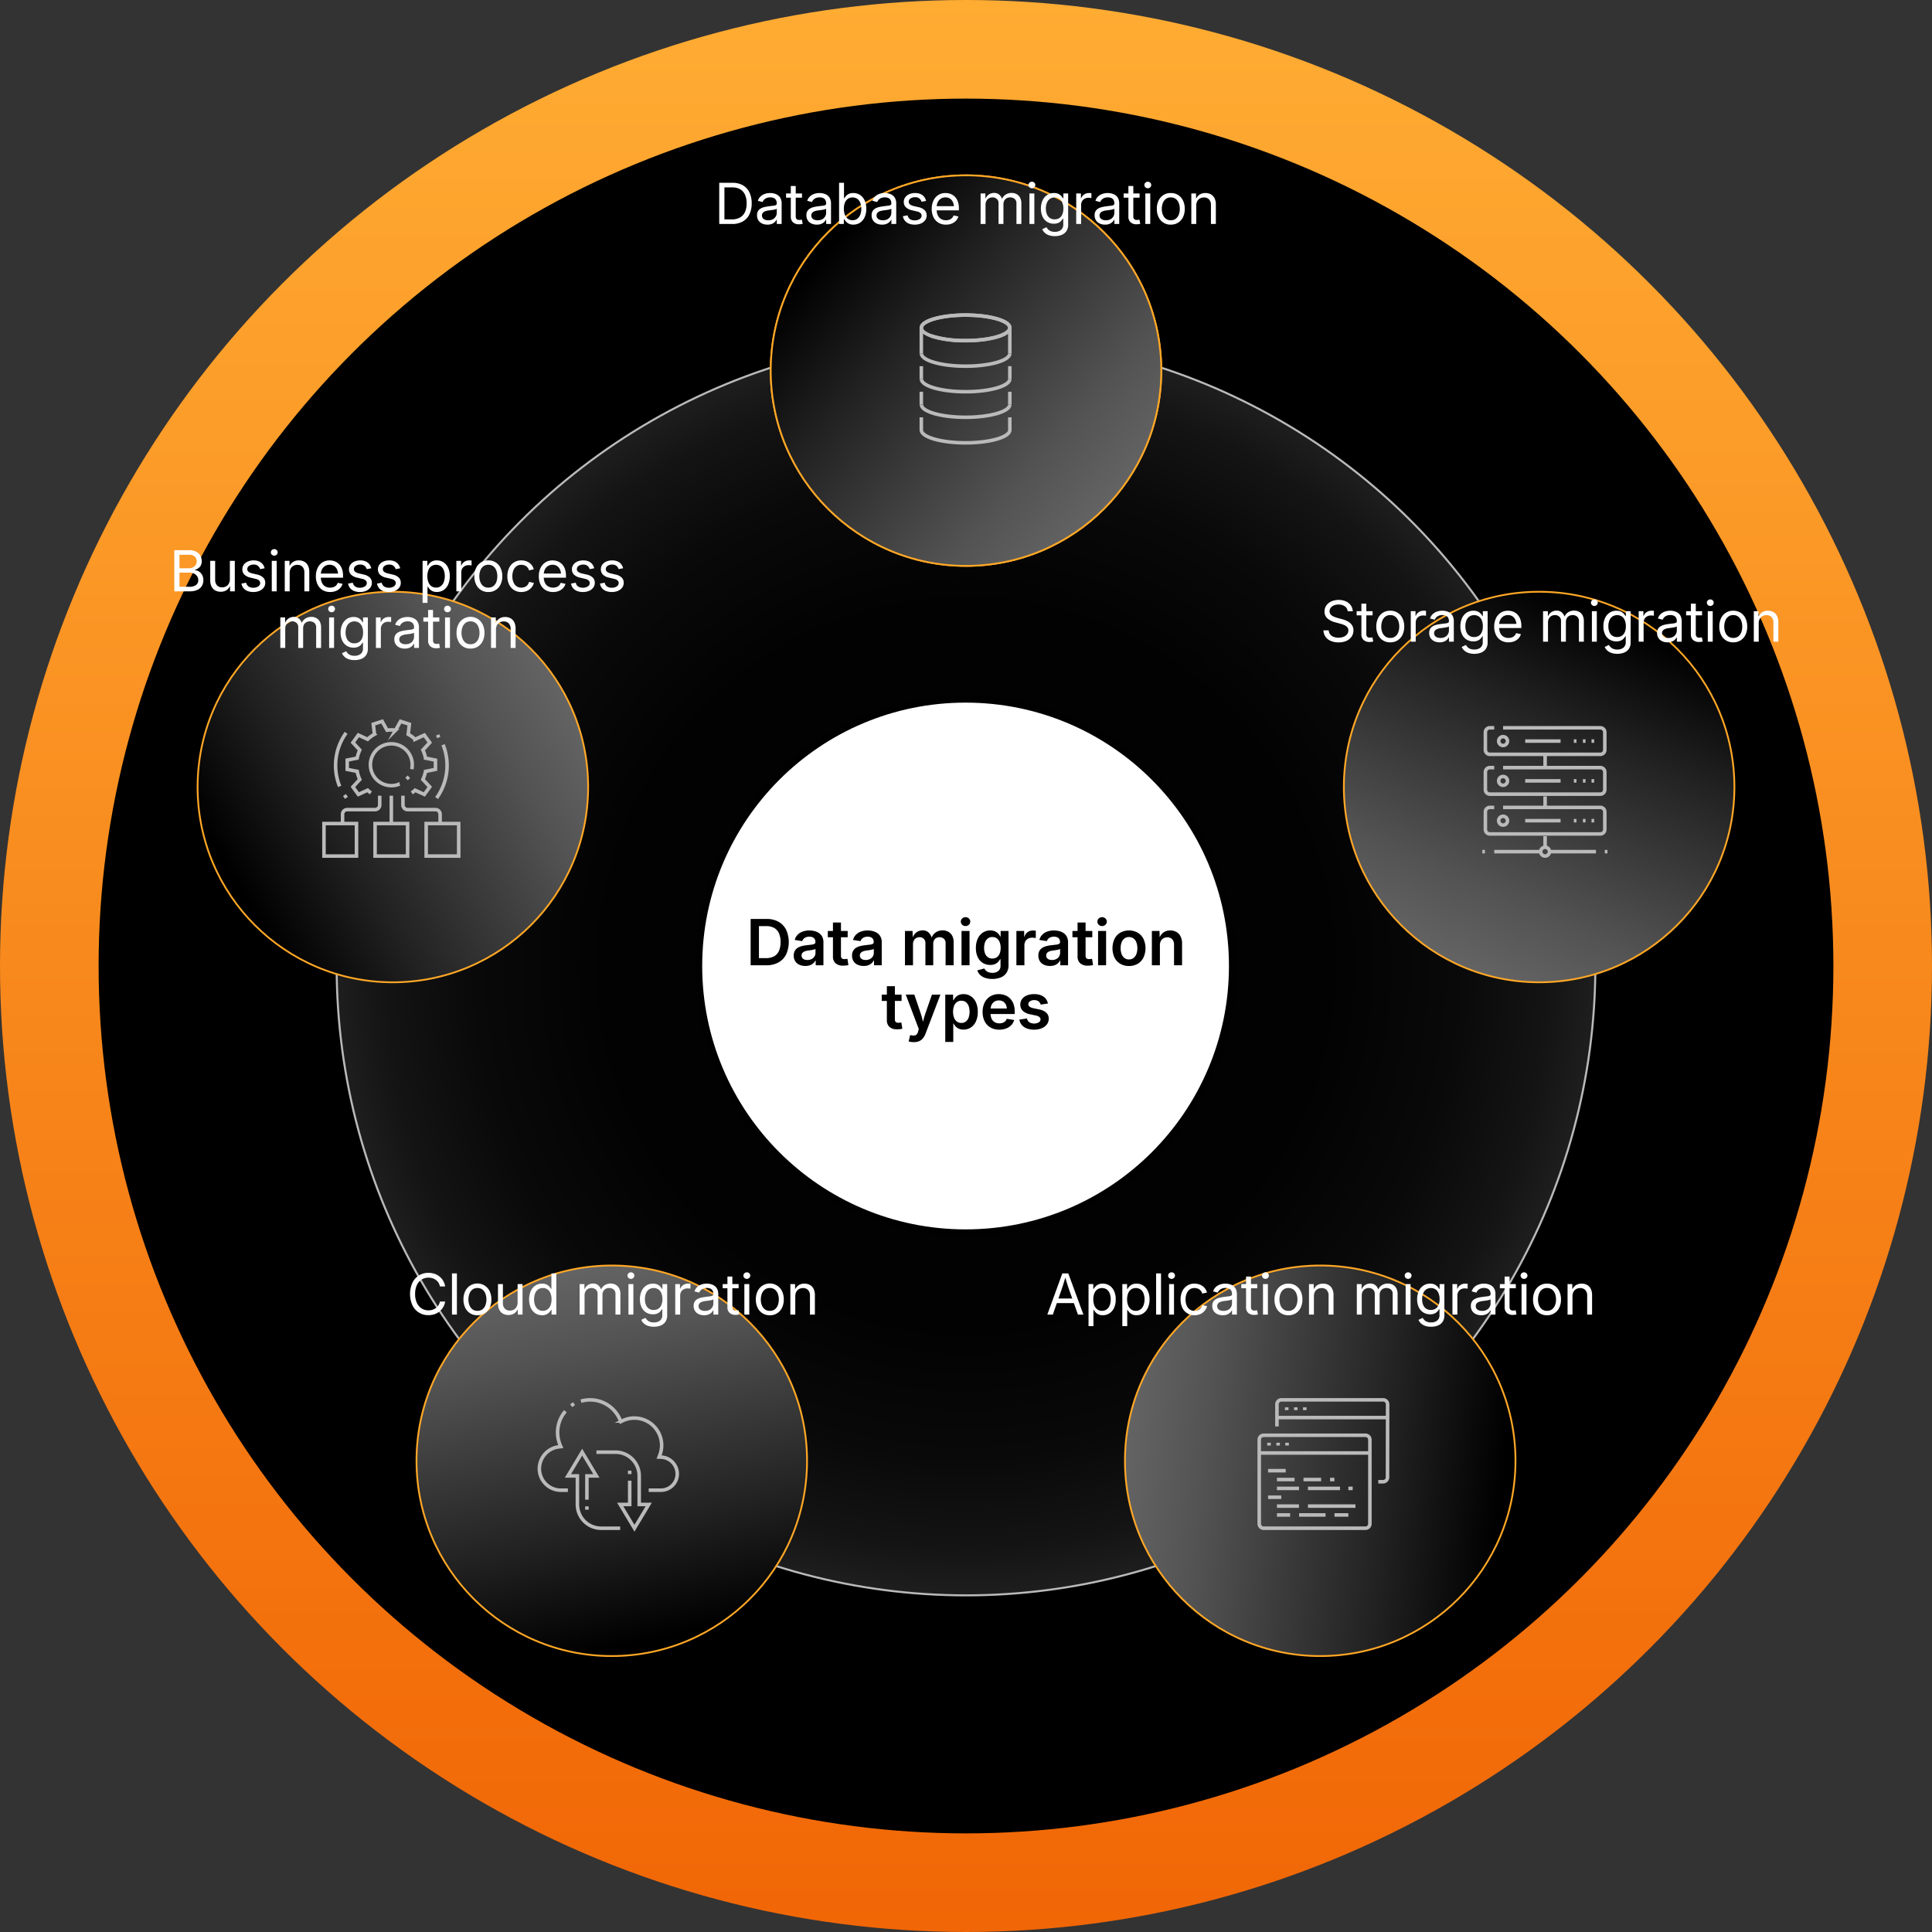 <svg id="Слой_1" data-name="Слой 1" xmlns="http://www.w3.org/2000/svg" xmlns:xlink="http://www.w3.org/1999/xlink" viewBox="0 0 273.116 273.116"><rect x="0" y="0" width="273.116" height="273.116" fill="#333333" stroke="none"/><defs><linearGradient id="Безымянный_градиент_2" x1="-3258.477" y1="3395.035" x2="-2985.362" y2="3395.035" gradientTransform="matrix(0, 1, 1, 0, -3258.477, 3258.477)" gradientUnits="userSpaceOnUse"><stop offset="0" stop-color="#ffac33"/><stop offset="1" stop-color="#f16606"/></linearGradient><radialGradient id="Безымянный_градиент_225" cx="136.558" cy="136.558" r="88.969" gradientUnits="userSpaceOnUse"><stop offset="0"/><stop offset="0.573" stop-color="#020202"/><stop offset="0.779" stop-color="#090909"/><stop offset="0.926" stop-color="#141414"/><stop offset="1" stop-color="#1e1e1e"/></radialGradient><linearGradient id="Безымянный_градиент_115" x1="117.235" y1="35.138" x2="158.416" y2="71.908" gradientUnits="userSpaceOnUse"><stop offset="0"/><stop offset="0.287" stop-color="#212121"/><stop offset="0.764" stop-color="#535353"/><stop offset="1" stop-color="#666"/></linearGradient><linearGradient id="Безымянный_градиент_115-2" x1="117.235" y1="35.138" x2="158.416" y2="71.908" gradientTransform="translate(225.208 -34.807) rotate(72)" xlink:href="#Безымянный_градиент_115"/><linearGradient id="Безымянный_градиент_115-3" x1="117.235" y1="35.138" x2="158.416" y2="71.908" gradientTransform="matrix(-0.809, 0.588, -0.588, -0.809, 327.904, 168.622)" xlink:href="#Безымянный_градиент_115"/><linearGradient id="Безымянный_градиент_115-4" x1="117.235" y1="35.138" x2="158.416" y2="71.908" gradientTransform="translate(166.167 329.155) rotate(-144)" xlink:href="#Безымянный_градиент_115"/><linearGradient id="Безымянный_градиент_115-5" x1="117.235" y1="35.138" x2="158.416" y2="71.908" gradientTransform="translate(-36.489 224.941) rotate(-72)" xlink:href="#Безымянный_градиент_115"/></defs><circle cx="136.558" cy="136.558" r="136.558" fill="url(#Безымянный_градиент_2)"/><circle cx="136.558" cy="136.558" r="122.617"/><circle cx="136.558" cy="136.558" r="88.969" stroke="#bababa" stroke-miterlimit="10" stroke-width="0.287" fill="url(#Безымянный_градиент_225)"/><circle cx="136.558" cy="52.391" r="27.604" stroke="#ffa726" stroke-miterlimit="10" stroke-width="0.25" fill="url(#Безымянный_градиент_115)"/><circle cx="136.558" cy="128.558" r="9.024" fill="#fff"/><circle cx="217.579" cy="111.257" r="27.604" stroke="#ffa726" stroke-miterlimit="10" stroke-width="0.25" fill="url(#Безымянный_градиент_115-2)"/><circle cx="145.141" cy="134.794" r="9.024" fill="#fff"/><circle cx="186.632" cy="206.503" r="27.604" stroke="#ffa726" stroke-miterlimit="10" stroke-width="0.25" fill="url(#Безымянный_градиент_115-3)"/><circle cx="141.862" cy="144.883" r="9.024" fill="#fff"/><circle cx="86.484" cy="206.503" r="27.604" stroke="#ffa726" stroke-miterlimit="10" stroke-width="0.25" fill="url(#Безымянный_градиент_115-4)"/><circle cx="131.254" cy="144.883" r="9.024" fill="#fff"/><circle cx="55.537" cy="111.257" r="27.604" stroke="#ffa726" stroke-miterlimit="10" stroke-width="0.25" fill="url(#Безымянный_градиент_115-5)"/><circle cx="127.975" cy="134.794" r="9.024" fill="#fff"/><circle cx="136.558" cy="52.391" r="27.604" stroke="#ffa726" stroke-miterlimit="10" stroke-width="0.25" fill="url(#Безымянный_градиент_115)"/><circle cx="136.558" cy="128.558" r="9.024" fill="#fff"/><path d="M102.408,25.842v5.82h-.734V25.842Zm1.078,5.82h-1.406v-.648h1.359a2.32,2.32,0,0,0,1.18-.273,1.691,1.691,0,0,0,.699-.783,2.944,2.944,0,0,0,.23-1.217,2.894,2.894,0,0,0-.229-1.203,1.691,1.691,0,0,0-.68-.775,2.155,2.155,0,0,0-1.131-.271h-1.461v-.648h1.512a2.863,2.863,0,0,1,1.455.348,2.293,2.293,0,0,1,.926.998,3.464,3.464,0,0,1,.322,1.553,3.502,3.502,0,0,1-.324,1.564,2.303,2.303,0,0,1-.945,1.006A3.018,3.018,0,0,1,103.486,31.662Z" fill="#fff"/><path d="M108.493,31.756a1.784,1.784,0,0,1-.748-.152,1.244,1.244,0,0,1-.531-.449,1.286,1.286,0,0,1-.197-.723,1.102,1.102,0,0,1,.146-.602,1.063,1.063,0,0,1,.391-.365,1.975,1.975,0,0,1,.543-.201q.299-.067.604-.105c.264-.035.475-.061.635-.078a1.012,1.012,0,0,0,.355-.092.238.238,0,0,0,.115-.225v-.027a.92.92,0,0,0-.104-.449.684.684,0,0,0-.307-.287,1.135,1.135,0,0,0-.504-.1,1.314,1.314,0,0,0-.529.096,1.012,1.012,0,0,0-.359.246.868.868,0,0,0-.193.318l-.676-.176a1.439,1.439,0,0,1,.402-.635,1.696,1.696,0,0,1,.619-.352,2.355,2.355,0,0,1,.721-.111,2.387,2.387,0,0,1,.531.064,1.64,1.64,0,0,1,.529.225,1.166,1.166,0,0,1,.404.455,1.62,1.62,0,0,1,.156.76v2.871h-.684v-.594h-.039a1.174,1.174,0,0,1-.234.312,1.317,1.317,0,0,1-.418.268A1.658,1.658,0,0,1,108.493,31.756Zm.113-.617a1.331,1.331,0,0,0,.66-.15,1.052,1.052,0,0,0,.402-.393,1.017,1.017,0,0,0,.137-.508v-.586a.423.423,0,0,1-.178.086c-.09.025-.193.049-.312.07q-.179.029-.352.053c-.115.014-.215.025-.295.037a2.219,2.219,0,0,0-.469.107.822.822,0,0,0-.352.221.557.557,0,0,0-.133.391.598.598,0,0,0,.115.369.701.701,0,0,0,.314.227A1.288,1.288,0,0,0,108.606,31.138Z" fill="#fff"/><path d="M113.375,27.349v.594h-2.254v-.594Zm-1.582-1.059h.695v4.27a.593.593,0,0,0,.115.404.508.508,0,0,0,.389.127,1.596,1.596,0,0,0,.174-.012c.069-.008.132-.016.189-.023l.113.586a1.905,1.905,0,0,1-.244.047,2.446,2.446,0,0,1-.264.016,1.219,1.219,0,0,1-.863-.285,1.051,1.051,0,0,1-.305-.805Z" fill="#fff"/><path d="M115.472,31.756a1.784,1.784,0,0,1-.748-.152,1.244,1.244,0,0,1-.531-.449,1.286,1.286,0,0,1-.197-.723,1.102,1.102,0,0,1,.146-.602,1.063,1.063,0,0,1,.391-.365,1.975,1.975,0,0,1,.543-.201q.299-.067.604-.105c.264-.035.475-.061.635-.078a1.012,1.012,0,0,0,.355-.092.238.238,0,0,0,.115-.225v-.027a.92.92,0,0,0-.104-.449.684.684,0,0,0-.307-.287,1.136,1.136,0,0,0-.504-.1,1.314,1.314,0,0,0-.529.096,1.012,1.012,0,0,0-.359.246.868.868,0,0,0-.193.318l-.676-.176a1.439,1.439,0,0,1,.402-.635,1.696,1.696,0,0,1,.619-.352,2.355,2.355,0,0,1,.721-.111,2.387,2.387,0,0,1,.531.064,1.639,1.639,0,0,1,.529.225,1.166,1.166,0,0,1,.404.455,1.62,1.62,0,0,1,.156.76v2.871h-.684v-.594h-.039a1.174,1.174,0,0,1-.234.312,1.317,1.317,0,0,1-.418.268A1.659,1.659,0,0,1,115.472,31.756Zm.113-.617a1.331,1.331,0,0,0,.66-.15,1.051,1.051,0,0,0,.402-.393,1.017,1.017,0,0,0,.137-.508v-.586a.423.423,0,0,1-.178.086c-.09.025-.193.049-.312.07q-.179.029-.352.053c-.115.014-.215.025-.295.037a2.22,2.22,0,0,0-.469.107.822.822,0,0,0-.352.221.557.557,0,0,0-.133.391.598.598,0,0,0,.115.369.701.701,0,0,0,.314.227A1.288,1.288,0,0,0,115.585,31.138Z" fill="#fff"/><path d="M120.627,31.752a1.403,1.403,0,0,1-.631-.127,1.321,1.321,0,0,1-.404-.303,2.477,2.477,0,0,1-.242-.324h-.062v.664h-.672V25.842h.695v2.188h.043a2.179,2.179,0,0,1,.234-.316,1.274,1.274,0,0,1,.396-.299,1.382,1.382,0,0,1,.639-.127,1.684,1.684,0,0,1,.959.273,1.832,1.832,0,0,1,.646.773,2.752,2.752,0,0,1,.234,1.18,2.8,2.8,0,0,1-.232,1.186,1.844,1.844,0,0,1-.645.777A1.685,1.685,0,0,1,120.627,31.752Zm-.105-.621a1.075,1.075,0,0,0,.674-.211,1.302,1.302,0,0,0,.418-.578,2.301,2.301,0,0,0,.143-.832,2.261,2.261,0,0,0-.141-.826,1.251,1.251,0,0,0-.416-.568,1.218,1.218,0,0,0-1.35-.006,1.23,1.23,0,0,0-.416.561,2.271,2.271,0,0,0-.143.84,2.325,2.325,0,0,0,.143.846,1.263,1.263,0,0,0,.42.57A1.091,1.091,0,0,0,120.521,31.131Z" fill="#fff"/><path d="M124.692,31.756a1.784,1.784,0,0,1-.748-.152,1.244,1.244,0,0,1-.531-.449,1.286,1.286,0,0,1-.197-.723,1.102,1.102,0,0,1,.146-.602,1.063,1.063,0,0,1,.391-.365,1.975,1.975,0,0,1,.543-.201q.299-.067.604-.105c.264-.035.475-.061.635-.078a1.012,1.012,0,0,0,.355-.092.238.238,0,0,0,.115-.225v-.027a.92.92,0,0,0-.104-.449.684.684,0,0,0-.307-.287,1.136,1.136,0,0,0-.504-.1,1.314,1.314,0,0,0-.529.096,1.012,1.012,0,0,0-.359.246.868.868,0,0,0-.193.318l-.676-.176a1.439,1.439,0,0,1,.402-.635,1.696,1.696,0,0,1,.619-.352,2.355,2.355,0,0,1,.721-.111,2.387,2.387,0,0,1,.531.064,1.64,1.64,0,0,1,.529.225,1.166,1.166,0,0,1,.404.455,1.62,1.62,0,0,1,.156.76v2.871h-.684v-.594h-.039a1.174,1.174,0,0,1-.234.312,1.317,1.317,0,0,1-.418.268A1.658,1.658,0,0,1,124.692,31.756Zm.113-.617a1.331,1.331,0,0,0,.66-.15,1.052,1.052,0,0,0,.402-.393,1.017,1.017,0,0,0,.137-.508v-.586a.423.423,0,0,1-.178.086c-.09.025-.193.049-.312.07q-.179.029-.352.053c-.115.014-.215.025-.295.037a2.219,2.219,0,0,0-.469.107.822.822,0,0,0-.352.221.557.557,0,0,0-.133.391.598.598,0,0,0,.115.369.701.701,0,0,0,.314.227A1.288,1.288,0,0,0,124.806,31.138Z" fill="#fff"/><path d="M129.308,31.756a2.214,2.214,0,0,1-.797-.135,1.42,1.42,0,0,1-.578-.4,1.332,1.332,0,0,1-.293-.656l.664-.125a.843.843,0,0,0,.338.537,1.153,1.153,0,0,0,.658.174,1.199,1.199,0,0,0,.717-.193.561.561,0,0,0,.268-.463.482.482,0,0,0-.162-.375,1.024,1.024,0,0,0-.475-.219l-.715-.172a1.776,1.776,0,0,1-.879-.432,1.032,1.032,0,0,1-.289-.752,1.082,1.082,0,0,1,.205-.654,1.35,1.35,0,0,1,.564-.443,1.983,1.983,0,0,1,.82-.16,1.897,1.897,0,0,1,.766.141,1.31,1.31,0,0,1,.518.391,1.457,1.457,0,0,1,.275.578l-.637.129a.941.941,0,0,0-.287-.451.9.9,0,0,0-.631-.197,1.071,1.071,0,0,0-.643.18.536.536,0,0,0-.252.453.479.479,0,0,0,.176.387,1.37,1.37,0,0,0,.539.23l.66.156a1.759,1.759,0,0,1,.877.432,1.016,1.016,0,0,1,.283.74,1.113,1.113,0,0,1-.215.676,1.431,1.431,0,0,1-.596.459A2.211,2.211,0,0,1,129.308,31.756Z" fill="#fff"/><path d="M133.729,31.756a2.006,2.006,0,0,1-1.078-.281,1.857,1.857,0,0,1-.695-.781,2.64,2.64,0,0,1-.242-1.16,2.695,2.695,0,0,1,.24-1.168,1.866,1.866,0,0,1,.68-.793,1.825,1.825,0,0,1,1.021-.285,2.06,2.06,0,0,1,.707.123,1.684,1.684,0,0,1,.609.387,1.821,1.821,0,0,1,.426.678,2.791,2.791,0,0,1,.156.988v.27h-3.391V29.146h3.012l-.316.211a1.912,1.912,0,0,0-.139-.754,1.144,1.144,0,0,0-.406-.514,1.116,1.116,0,0,0-.658-.186,1.167,1.167,0,0,0-.666.188,1.233,1.233,0,0,0-.428.498,1.562,1.562,0,0,0-.148.682v.367a1.86,1.86,0,0,0,.162.809,1.171,1.171,0,0,0,.461.512,1.35,1.35,0,0,0,.697.176,1.409,1.409,0,0,0,.479-.078.996.996,0,0,0,.365-.23.976.976,0,0,0,.23-.375l.676.148a1.467,1.467,0,0,1-.34.602,1.659,1.659,0,0,1-.604.408A2.137,2.137,0,0,1,133.729,31.756Z" fill="#fff"/><path d="M138.622,31.662v-4.312h.676l.004.945h-.062a1.484,1.484,0,0,1,.291-.57,1.22,1.22,0,0,1,.453-.34,1.331,1.331,0,0,1,.541-.113,1.085,1.085,0,0,1,.781.289,1.325,1.325,0,0,1,.391.742h-.105a1.327,1.327,0,0,1,.285-.545,1.365,1.365,0,0,1,.494-.359,1.561,1.561,0,0,1,.639-.127,1.463,1.463,0,0,1,.691.164,1.195,1.195,0,0,1,.498.496,1.697,1.697,0,0,1,.186.84v2.891h-.695v-2.875a.799.799,0,0,0-.266-.68.979.979,0,0,0-.617-.203,1.005,1.005,0,0,0-.51.123.857.857,0,0,0-.33.34,1.021,1.021,0,0,0-.117.494v2.801h-.691V28.717a.757.757,0,0,0-.244-.59.876.876,0,0,0-.615-.223,1.008,1.008,0,0,0-.482.119.896.896,0,0,0-.361.355,1.148,1.148,0,0,0-.137.584v2.699Z" fill="#fff"/><path d="M145.872,26.615a.476.476,0,0,1-.338-.137.438.438,0,0,1-.143-.328.428.428,0,0,1,.143-.326.474.474,0,0,1,.338-.135.481.481,0,0,1,.342.135.432.432,0,0,1,.143.326.442.442,0,0,1-.143.328A.483.483,0,0,1,145.872,26.615Zm-.348,5.047v-4.312h.695v4.312Z" fill="#fff"/><path d="M149.116,33.381a2.529,2.529,0,0,1-.836-.127,1.69,1.69,0,0,1-.594-.348,1.488,1.488,0,0,1-.352-.498l.594-.285a1.774,1.774,0,0,0,.227.299,1.105,1.105,0,0,0,.373.25,1.504,1.504,0,0,0,.588.1,1.36,1.36,0,0,0,.859-.258.942.942,0,0,0,.332-.793V30.9h-.051a2.649,2.649,0,0,1-.242.318,1.183,1.183,0,0,1-.398.287,1.501,1.501,0,0,1-.637.117,1.776,1.776,0,0,1-.941-.252,1.745,1.745,0,0,1-.652-.73,2.572,2.572,0,0,1-.238-1.15,2.683,2.683,0,0,1,.234-1.162,1.825,1.825,0,0,1,.65-.768,1.697,1.697,0,0,1,.959-.273,1.411,1.411,0,0,1,.637.125,1.259,1.259,0,0,1,.402.301,2.353,2.353,0,0,1,.242.324h.051v-.688h.676v4.402a1.599,1.599,0,0,1-.252.932,1.469,1.469,0,0,1-.68.529A2.593,2.593,0,0,1,149.116,33.381Zm-.023-2.375a1.189,1.189,0,0,0,.67-.184,1.141,1.141,0,0,0,.418-.527,2.119,2.119,0,0,0,.143-.816,2.196,2.196,0,0,0-.141-.818,1.214,1.214,0,0,0-.416-.553,1.234,1.234,0,0,0-1.354.006,1.267,1.267,0,0,0-.42.559,2.142,2.142,0,0,0-.143.807,2.084,2.084,0,0,0,.145.805,1.118,1.118,0,0,0,1.098.723Z" fill="#fff"/><path d="M152.139,31.662v-4.312h.668v.664h.039a1.061,1.061,0,0,1,.418-.527,1.197,1.197,0,0,1,.684-.199c.055,0,.115,0,.184.004.067.002.119.004.156.008v.699a1.423,1.423,0,0,0-.154-.023,1.877,1.877,0,0,0-.264-.016,1.106,1.106,0,0,0-.529.125.907.907,0,0,0-.371.352,1.023,1.023,0,0,0-.135.535v2.691Z" fill="#fff"/><path d="M156.216,31.756a1.784,1.784,0,0,1-.748-.152,1.249,1.249,0,0,1-.531-.449,1.286,1.286,0,0,1-.197-.723,1.102,1.102,0,0,1,.146-.602,1.063,1.063,0,0,1,.391-.365,1.987,1.987,0,0,1,.543-.201q.299-.067.604-.105c.264-.035.475-.061.635-.078a1.012,1.012,0,0,0,.355-.092.236.236,0,0,0,.115-.225v-.027a.909.909,0,0,0-.104-.449.679.679,0,0,0-.307-.287,1.136,1.136,0,0,0-.504-.1,1.318,1.318,0,0,0-.529.096,1.021,1.021,0,0,0-.359.246.868.868,0,0,0-.193.318l-.676-.176a1.448,1.448,0,0,1,.402-.635,1.696,1.696,0,0,1,.619-.352,2.315,2.315,0,0,1,1.252-.047,1.63,1.63,0,0,1,.529.225,1.166,1.166,0,0,1,.404.455,1.609,1.609,0,0,1,.156.76v2.871H157.536v-.594h-.039a1.174,1.174,0,0,1-.234.312,1.306,1.306,0,0,1-.418.268A1.659,1.659,0,0,1,156.216,31.756Zm.113-.617a1.328,1.328,0,0,0,.66-.15,1.045,1.045,0,0,0,.402-.393,1.017,1.017,0,0,0,.137-.508v-.586a.417.417,0,0,1-.178.086c-.09.025-.193.049-.312.07q-.177.029-.352.053c-.115.014-.214.025-.295.037a2.219,2.219,0,0,0-.469.107.834.834,0,0,0-.352.221.557.557,0,0,0-.133.391.598.598,0,0,0,.115.369.707.707,0,0,0,.314.227A1.288,1.288,0,0,0,156.329,31.138Z" fill="#fff"/><path d="M161.098,27.349v.594h-2.254v-.594Zm-1.582-1.059h.695v4.27a.593.593,0,0,0,.115.404.506.506,0,0,0,.389.127,1.596,1.596,0,0,0,.174-.012c.068-.008.132-.016.189-.023l.113.586a1.906,1.906,0,0,1-.244.047,2.446,2.446,0,0,1-.264.016,1.218,1.218,0,0,1-.863-.285,1.051,1.051,0,0,1-.305-.805Z" fill="#fff"/><path d="M162.257,26.615a.479.479,0,0,1-.338-.137.442.442,0,0,1-.143-.328.432.432,0,0,1,.143-.326.496.496,0,0,1,.68,0,.428.428,0,0,1,.143.326.438.438,0,0,1-.143.328A.481.481,0,0,1,162.257,26.615Zm-.348,5.047v-4.312h.695v4.312Z" fill="#fff"/><path d="M165.507,31.756a1.838,1.838,0,0,1-1.725-1.062,2.597,2.597,0,0,1-.248-1.164,2.628,2.628,0,0,1,.248-1.178,1.836,1.836,0,0,1,1.725-1.064,1.897,1.897,0,0,1,1.035.279,1.875,1.875,0,0,1,.693.785,2.641,2.641,0,0,1,.248,1.178,2.61,2.61,0,0,1-.248,1.164,1.894,1.894,0,0,1-.693.783A1.914,1.914,0,0,1,165.507,31.756Zm0-.621a1.142,1.142,0,0,0,.713-.219,1.319,1.319,0,0,0,.422-.584,2.264,2.264,0,0,0,.139-.803,2.3,2.3,0,0,0-.139-.811,1.316,1.316,0,0,0-.422-.59,1.119,1.119,0,0,0-.713-.221,1.102,1.102,0,0,0-.707.221,1.324,1.324,0,0,0-.422.588,2.252,2.252,0,0,0-.141.812,2.221,2.221,0,0,0,.141.803,1.338,1.338,0,0,0,.42.584A1.12,1.12,0,0,0,165.507,31.135Z" fill="#fff"/><path d="M169.106,29.092v2.57H168.411v-4.312h.668l.004,1.043h-.117a1.62,1.62,0,0,1,.566-.85,1.465,1.465,0,0,1,.863-.256,1.588,1.588,0,0,1,.771.182,1.262,1.262,0,0,1,.523.547,1.972,1.972,0,0,1,.189.92v2.727h-.695V28.99a1.116,1.116,0,0,0-.262-.791.927.927,0,0,0-.719-.283,1.157,1.157,0,0,0-.561.133.955.955,0,0,0-.393.395A1.332,1.332,0,0,0,169.106,29.092Z" fill="#fff"/><path d="M189.214,90.81a2.67,2.67,0,0,1-1.107-.213,1.654,1.654,0,0,1-1.021-1.49h.75a1.008,1.008,0,0,0,.211.58,1.126,1.126,0,0,0,.494.348,2.043,2.043,0,0,0,1.391-.014,1.184,1.184,0,0,0,.496-.361.853.853,0,0,0,.182-.541.68.68,0,0,0-.148-.451,1.133,1.133,0,0,0-.408-.295,3.911,3.911,0,0,0-.596-.207l-.691-.191a2.639,2.639,0,0,1-1.137-.572,1.249,1.249,0,0,1-.391-.951,1.454,1.454,0,0,1,.262-.865,1.718,1.718,0,0,1,.715-.574,2.453,2.453,0,0,1,1.023-.205,2.406,2.406,0,0,1,1.025.207,1.719,1.719,0,0,1,.697.57,1.508,1.508,0,0,1,.27.828h-.719a.939.939,0,0,0-.402-.703,1.516,1.516,0,0,0-.895-.25,1.635,1.635,0,0,0-.66.125,1.06,1.06,0,0,0-.443.34.81.81,0,0,0-.158.492.646.646,0,0,0,.174.467,1.268,1.268,0,0,0,.434.291,4.075,4.075,0,0,0,.518.18l.598.16a4.283,4.283,0,0,1,.566.189,2.464,2.464,0,0,1,.535.303,1.427,1.427,0,0,1,.398.457,1.331,1.331,0,0,1,.152.656,1.541,1.541,0,0,1-.252.867,1.713,1.713,0,0,1-.725.604A2.667,2.667,0,0,1,189.214,90.81Z" fill="#fff"/><path d="M194.036,86.396v.594h-2.254V86.396Zm-1.582-1.059h.695v4.27a.595.595,0,0,0,.115.404.505.505,0,0,0,.389.127,1.581,1.581,0,0,0,.174-.012c.069-.008.133-.016.189-.023l.113.586a1.596,1.596,0,0,1-.244.047,2.219,2.219,0,0,1-.264.016,1.215,1.215,0,0,1-.863-.285,1.048,1.048,0,0,1-.305-.805Z" fill="#fff"/><path d="M196.532,90.803a1.838,1.838,0,0,1-1.725-1.062,2.594,2.594,0,0,1-.248-1.164,2.634,2.634,0,0,1,.248-1.178,1.836,1.836,0,0,1,1.725-1.064,1.841,1.841,0,0,1,1.729,1.064,2.647,2.647,0,0,1,.248,1.178,2.607,2.607,0,0,1-.248,1.164,1.844,1.844,0,0,1-1.729,1.062Zm0-.621a1.136,1.136,0,0,0,.713-.219,1.308,1.308,0,0,0,.422-.584,2.256,2.256,0,0,0,.139-.803,2.304,2.304,0,0,0-.139-.811,1.321,1.321,0,0,0-.422-.59,1.125,1.125,0,0,0-.713-.221,1.108,1.108,0,0,0-.707.221,1.335,1.335,0,0,0-.422.588,2.256,2.256,0,0,0-.141.812,2.214,2.214,0,0,0,.141.803,1.327,1.327,0,0,0,.42.584A1.115,1.115,0,0,0,196.532,90.181Z" fill="#fff"/><path d="M199.436,90.709V86.396h.668v.664h.039a1.072,1.072,0,0,1,.418-.527,1.199,1.199,0,0,1,.684-.199c.055,0,.116.001.184.004.068.003.12.005.156.008v.699c-.021-.005-.072-.013-.154-.023a2.037,2.037,0,0,0-.264-.016,1.12,1.12,0,0,0-.529.125.926.926,0,0,0-.371.352,1.027,1.027,0,0,0-.135.535V90.709Z" fill="#fff"/><path d="M203.514,90.803a1.781,1.781,0,0,1-.748-.152,1.237,1.237,0,0,1-.531-.449,1.274,1.274,0,0,1-.197-.723,1.106,1.106,0,0,1,.146-.602,1.064,1.064,0,0,1,.391-.365,2.008,2.008,0,0,1,.543-.201q.299-.066.604-.105c.263-.034.475-.06.635-.078a.998.998,0,0,0,.355-.092.237.237,0,0,0,.115-.225V87.783a.923.923,0,0,0-.104-.449.689.689,0,0,0-.307-.287,1.141,1.141,0,0,0-.504-.1,1.328,1.328,0,0,0-.529.096,1.029,1.029,0,0,0-.359.246.857.857,0,0,0-.193.318l-.676-.176a1.445,1.445,0,0,1,.402-.635,1.688,1.688,0,0,1,.619-.352,2.355,2.355,0,0,1,.721-.111,2.387,2.387,0,0,1,.531.064,1.662,1.662,0,0,1,.529.225,1.196,1.196,0,0,1,.404.455,1.626,1.626,0,0,1,.156.76v2.871h-.684v-.594h-.039a1.202,1.202,0,0,1-.234.312,1.284,1.284,0,0,1-.418.268A1.643,1.643,0,0,1,203.514,90.803Zm.113-.617a1.323,1.323,0,0,0,.66-.15,1.045,1.045,0,0,0,.402-.393,1.022,1.022,0,0,0,.137-.508v-.586a.412.412,0,0,1-.178.086,2.858,2.858,0,0,1-.312.07q-.179.031-.352.053c-.116.015-.215.026-.295.037a2.252,2.252,0,0,0-.469.107.832.832,0,0,0-.352.221.554.554,0,0,0-.133.391.588.588,0,0,0,.115.369.694.694,0,0,0,.314.227A1.285,1.285,0,0,0,203.628,90.185Z" fill="#fff"/><path d="M208.415,92.428a2.503,2.503,0,0,1-.836-.127,1.661,1.661,0,0,1-.594-.348,1.469,1.469,0,0,1-.352-.498l.594-.285a1.699,1.699,0,0,0,.227.299,1.091,1.091,0,0,0,.373.25,1.504,1.504,0,0,0,.588.1,1.36,1.36,0,0,0,.859-.258.941.941,0,0,0,.332-.793v-.82h-.051a2.574,2.574,0,0,1-.242.318,1.184,1.184,0,0,1-.398.287,1.501,1.501,0,0,1-.637.117,1.775,1.775,0,0,1-.941-.252,1.739,1.739,0,0,1-.652-.73,2.566,2.566,0,0,1-.238-1.15,2.686,2.686,0,0,1,.234-1.162,1.837,1.837,0,0,1,.65-.768,1.705,1.705,0,0,1,.959-.273,1.424,1.424,0,0,1,.637.125,1.274,1.274,0,0,1,.402.301,2.414,2.414,0,0,1,.242.324h.051v-.688h.676v4.402a1.595,1.595,0,0,1-.252.932,1.457,1.457,0,0,1-.68.529A2.573,2.573,0,0,1,208.415,92.428Zm-.023-2.375a1.181,1.181,0,0,0,.67-.184,1.131,1.131,0,0,0,.418-.527,2.112,2.112,0,0,0,.143-.816,2.204,2.204,0,0,0-.141-.818,1.219,1.219,0,0,0-.416-.553,1.234,1.234,0,0,0-1.354.006,1.273,1.273,0,0,0-.42.559,2.149,2.149,0,0,0-.143.807,2.077,2.077,0,0,0,.145.805,1.118,1.118,0,0,0,1.098.723Z" fill="#fff"/><path d="M213.243,90.803a2.002,2.002,0,0,1-1.078-.281,1.838,1.838,0,0,1-.695-.781,2.621,2.621,0,0,1-.242-1.16,2.701,2.701,0,0,1,.24-1.168,1.878,1.878,0,0,1,.68-.793,1.83,1.83,0,0,1,1.021-.285,2.064,2.064,0,0,1,.707.123,1.685,1.685,0,0,1,.609.387,1.841,1.841,0,0,1,.426.678,2.817,2.817,0,0,1,.156.988v.27H211.677v-.586h3.012l-.316.211a1.933,1.933,0,0,0-.139-.754,1.163,1.163,0,0,0-.406-.514,1.127,1.127,0,0,0-.658-.186,1.165,1.165,0,0,0-.666.188,1.218,1.218,0,0,0-.428.498,1.552,1.552,0,0,0-.148.682v.367a1.84,1.84,0,0,0,.162.809,1.159,1.159,0,0,0,.461.512,1.35,1.35,0,0,0,.697.176,1.393,1.393,0,0,0,.479-.078.963.963,0,0,0,.596-.605l.676.148a1.483,1.483,0,0,1-.34.602,1.663,1.663,0,0,1-.604.408A2.144,2.144,0,0,1,213.243,90.803Z" fill="#fff"/><path d="M218.136,90.709V86.396h.676l.004.945h-.062a1.485,1.485,0,0,1,.291-.57,1.233,1.233,0,0,1,.453-.34,1.347,1.347,0,0,1,.541-.113,1.089,1.089,0,0,1,.781.289,1.332,1.332,0,0,1,.391.742h-.105a1.339,1.339,0,0,1,.285-.545,1.38,1.38,0,0,1,.494-.359,1.57,1.57,0,0,1,.639-.127,1.468,1.468,0,0,1,.691.164,1.201,1.201,0,0,1,.498.496,1.713,1.713,0,0,1,.186.84V90.709H223.202v-2.875a.802.802,0,0,0-.266-.68.987.987,0,0,0-.617-.203,1.005,1.005,0,0,0-.51.123.85.85,0,0,0-.33.34,1.023,1.023,0,0,0-.117.494V90.709h-.691V87.763a.762.762,0,0,0-.244-.59.876.876,0,0,0-.615-.223,1.02,1.02,0,0,0-.482.119.903.903,0,0,0-.361.355,1.143,1.143,0,0,0-.137.584V90.709Z" fill="#fff"/><path d="M225.385,85.662a.473.473,0,0,1-.338-.137.439.439,0,0,1-.143-.328.433.433,0,0,1,.143-.326.496.496,0,0,1,.68,0,.433.433,0,0,1,.143.326.439.439,0,0,1-.143.328A.477.477,0,0,1,225.385,85.662ZM225.037,90.709V86.396h.695v4.312Z" fill="#fff"/><path d="M228.63,92.428a2.499,2.499,0,0,1-.836-.127,1.652,1.652,0,0,1-.594-.348,1.469,1.469,0,0,1-.352-.498l.594-.285a1.652,1.652,0,0,0,.227.299,1.091,1.091,0,0,0,.373.25,1.5,1.5,0,0,0,.588.1,1.36,1.36,0,0,0,.859-.258.943.943,0,0,0,.332-.793v-.82h-.051a2.574,2.574,0,0,1-.242.318,1.204,1.204,0,0,1-.398.287,1.501,1.501,0,0,1-.637.117,1.773,1.773,0,0,1-.941-.252,1.733,1.733,0,0,1-.652-.73,2.566,2.566,0,0,1-.238-1.15,2.686,2.686,0,0,1,.234-1.162,1.837,1.837,0,0,1,.65-.768,1.705,1.705,0,0,1,.959-.273,1.424,1.424,0,0,1,.637.125,1.285,1.285,0,0,1,.402.301,2.501,2.501,0,0,1,.242.324h.051v-.688h.676v4.402a1.595,1.595,0,0,1-.252.932,1.457,1.457,0,0,1-.68.529A2.573,2.573,0,0,1,228.63,92.428Zm-.023-2.375a1.181,1.181,0,0,0,.67-.184,1.137,1.137,0,0,0,.418-.527,2.112,2.112,0,0,0,.143-.816,2.204,2.204,0,0,0-.141-.818,1.219,1.219,0,0,0-.416-.553,1.234,1.234,0,0,0-1.354.006,1.266,1.266,0,0,0-.42.559,2.13,2.13,0,0,0-.143.807,2.077,2.077,0,0,0,.145.805,1.118,1.118,0,0,0,1.098.723Z" fill="#fff"/><path d="M231.652,90.709V86.396h.668v.664h.039a1.066,1.066,0,0,1,.418-.527,1.199,1.199,0,0,1,.684-.199c.055,0,.116.001.184.004s.12.005.156.008v.699c-.021-.005-.072-.013-.154-.023a2.037,2.037,0,0,0-.264-.016,1.117,1.117,0,0,0-.529.125.926.926,0,0,0-.371.352,1.027,1.027,0,0,0-.135.535V90.709Z" fill="#fff"/><path d="M235.729,90.803a1.784,1.784,0,0,1-.748-.152A1.237,1.237,0,0,1,234.45,90.201a1.282,1.282,0,0,1-.197-.723,1.106,1.106,0,0,1,.146-.602,1.072,1.072,0,0,1,.391-.365,2.008,2.008,0,0,1,.543-.201q.299-.066.604-.105c.264-.034.475-.06.635-.078a.992.992,0,0,0,.355-.092.237.237,0,0,0,.115-.225V87.783a.923.923,0,0,0-.104-.449.684.684,0,0,0-.307-.287,1.135,1.135,0,0,0-.504-.1,1.331,1.331,0,0,0-.529.096,1.038,1.038,0,0,0-.359.246.884.884,0,0,0-.193.318l-.676-.176a1.445,1.445,0,0,1,.402-.635,1.696,1.696,0,0,1,.619-.352,2.355,2.355,0,0,1,.721-.111,2.387,2.387,0,0,1,.531.064,1.662,1.662,0,0,1,.529.225,1.18,1.18,0,0,1,.404.455,1.626,1.626,0,0,1,.156.76v2.871h-.684v-.594h-.039a1.159,1.159,0,0,1-.234.312,1.284,1.284,0,0,1-.418.268A1.64,1.64,0,0,1,235.729,90.803Zm.113-.617a1.32,1.32,0,0,0,.66-.15,1.038,1.038,0,0,0,.402-.393,1.012,1.012,0,0,0,.137-.508v-.586a.412.412,0,0,1-.178.086,2.806,2.806,0,0,1-.312.07q-.179.031-.352.053c-.115.015-.215.026-.295.037a2.281,2.281,0,0,0-.469.107.832.832,0,0,0-.352.221.558.558,0,0,0-.133.391.594.594,0,0,0,.115.369.694.694,0,0,0,.314.227A1.288,1.288,0,0,0,235.843,90.185Z" fill="#fff"/><path d="M240.611,86.396v.594h-2.254V86.396Zm-1.582-1.059h.695v4.27a.59.59,0,0,0,.115.404.504.504,0,0,0,.389.127,1.596,1.596,0,0,0,.174-.012c.069-.008.132-.016.189-.023l.113.586a1.62,1.62,0,0,1-.244.047,2.218,2.218,0,0,1-.264.016,1.215,1.215,0,0,1-.863-.285,1.048,1.048,0,0,1-.305-.805Z" fill="#fff"/><path d="M241.77,85.662a.473.473,0,0,1-.338-.137.435.435,0,0,1-.143-.328.43.43,0,0,1,.143-.326.475.475,0,0,1,.338-.135.481.481,0,0,1,.342.135.43.43,0,0,1,.143.326.435.435,0,0,1-.143.328A.479.479,0,0,1,241.77,85.662Zm-.348,5.047V86.396h.695v4.312Z" fill="#fff"/><path d="M245.019,90.803a1.838,1.838,0,0,1-1.725-1.062,2.607,2.607,0,0,1-.248-1.164,2.647,2.647,0,0,1,.248-1.178,1.836,1.836,0,0,1,1.725-1.064,1.903,1.903,0,0,1,1.035.279,1.88,1.88,0,0,1,.693.785,2.647,2.647,0,0,1,.248,1.178,2.607,2.607,0,0,1-.248,1.164,1.881,1.881,0,0,1-.693.783A1.903,1.903,0,0,1,245.019,90.803Zm0-.621a1.134,1.134,0,0,0,.713-.219,1.308,1.308,0,0,0,.422-.584,2.235,2.235,0,0,0,.139-.803,2.282,2.282,0,0,0-.139-.811,1.321,1.321,0,0,0-.422-.59,1.123,1.123,0,0,0-.713-.221,1.108,1.108,0,0,0-.707.221,1.335,1.335,0,0,0-.422.588,2.256,2.256,0,0,0-.141.812,2.214,2.214,0,0,0,.141.803,1.327,1.327,0,0,0,.42.584A1.118,1.118,0,0,0,245.019,90.181Z" fill="#fff"/><path d="M248.62,88.138V90.709h-.695V86.396h.668l.004,1.043h-.117a1.628,1.628,0,0,1,.566-.85,1.47,1.47,0,0,1,.863-.256,1.591,1.591,0,0,1,.771.182,1.272,1.272,0,0,1,.523.547,1.977,1.977,0,0,1,.189.92V90.709h-.695V88.037a1.124,1.124,0,0,0-.262-.791.931.931,0,0,0-.719-.283,1.165,1.165,0,0,0-.561.133.955.955,0,0,0-.393.395A1.335,1.335,0,0,0,248.62,88.138Z" fill="#fff"/><path d="M148.054,185.835l2.121-5.82h.844l2.137,5.82h-.773l-1.23-3.465c-.078-.219-.168-.485-.268-.799q-.151-.47-.365-1.209h.152q-.215.743-.369,1.221c-.104.319-.189.581-.26.787l-1.211,3.465Zm1.074-1.625v-.645h2.957v.645Z" fill="#fff"/><path d="M153.88,187.468v-5.945h.672v.68h.062a2.289,2.289,0,0,1,.234-.316,1.315,1.315,0,0,1,.398-.299,1.412,1.412,0,0,1,.641-.127,1.689,1.689,0,0,1,.959.273,1.837,1.837,0,0,1,.646.773,2.755,2.755,0,0,1,.234,1.18,2.794,2.794,0,0,1-.232,1.186,1.825,1.825,0,0,1-.645.777,1.683,1.683,0,0,1-.959.275,1.393,1.393,0,0,1-.631-.127,1.285,1.285,0,0,1-.402-.303,2.659,2.659,0,0,1-.24-.324h-.043v2.297Zm1.906-2.164a1.075,1.075,0,0,0,.674-.211,1.297,1.297,0,0,0,.418-.578,2.498,2.498,0,0,0,.002-1.658,1.261,1.261,0,0,0-.416-.568,1.218,1.218,0,0,0-1.35-.006,1.255,1.255,0,0,0-.416.561,2.274,2.274,0,0,0-.143.84,2.321,2.321,0,0,0,.143.846,1.265,1.265,0,0,0,.42.57A1.095,1.095,0,0,0,155.786,185.304Z" fill="#fff"/><path d="M158.657,187.468v-5.945h.672v.68h.062a2.139,2.139,0,0,1,.234-.316,1.291,1.291,0,0,1,.398-.299,1.406,1.406,0,0,1,.641-.127,1.694,1.694,0,0,1,.959.273,1.844,1.844,0,0,1,.646.773,2.755,2.755,0,0,1,.234,1.18,2.809,2.809,0,0,1-.232,1.186,1.839,1.839,0,0,1-.645.777,1.688,1.688,0,0,1-.959.275,1.39,1.39,0,0,1-.631-.127,1.273,1.273,0,0,1-.402-.303,2.468,2.468,0,0,1-.24-.324h-.043v2.297Zm1.906-2.164a1.075,1.075,0,0,0,.674-.211,1.304,1.304,0,0,0,.418-.578,2.294,2.294,0,0,0,.143-.832,2.268,2.268,0,0,0-.141-.826,1.261,1.261,0,0,0-.416-.568,1.218,1.218,0,0,0-1.35-.006,1.241,1.241,0,0,0-.416.561,2.255,2.255,0,0,0-.143.84,2.301,2.301,0,0,0,.143.846,1.251,1.251,0,0,0,.42.57A1.091,1.091,0,0,0,160.563,185.304Z" fill="#fff"/><path d="M164.128,180.014v5.82h-.695v-5.82Z" fill="#fff"/><path d="M165.616,180.788a.471.471,0,0,1-.338-.137.435.435,0,0,1-.143-.328.43.43,0,0,1,.143-.326.474.474,0,0,1,.338-.135.481.481,0,0,1,.342.135.433.433,0,0,1,.143.326.439.439,0,0,1-.143.328A.479.479,0,0,1,165.616,180.788Zm-.348,5.047v-4.312h.695v4.312Z" fill="#fff"/><path d="M168.864,185.929a1.838,1.838,0,0,1-1.725-1.062,2.607,2.607,0,0,1-.248-1.164,2.647,2.647,0,0,1,.248-1.178,1.836,1.836,0,0,1,1.725-1.064,2.084,2.084,0,0,1,.609.086,1.756,1.756,0,0,1,.516.25,1.629,1.629,0,0,1,.637.922l-.676.148a.969.969,0,0,0-.139-.314,1.03,1.03,0,0,0-.549-.412,1.274,1.274,0,0,0-.398-.059,1.11,1.11,0,0,0-.707.221,1.335,1.335,0,0,0-.422.588,2.256,2.256,0,0,0-.141.812,2.214,2.214,0,0,0,.141.803,1.335,1.335,0,0,0,.42.584,1.118,1.118,0,0,0,.709.219,1.296,1.296,0,0,0,.4-.059,1.033,1.033,0,0,0,.322-.168.99.99,0,0,0,.234-.26,1.199,1.199,0,0,0,.141-.326l.676.148a1.639,1.639,0,0,1-.242.531,1.712,1.712,0,0,1-.396.404,1.74,1.74,0,0,1-.521.26A2.061,2.061,0,0,1,168.864,185.929Z" fill="#fff"/><path d="M172.848,185.929a1.781,1.781,0,0,1-.748-.152,1.237,1.237,0,0,1-.531-.449,1.274,1.274,0,0,1-.197-.723,1.106,1.106,0,0,1,.146-.602,1.064,1.064,0,0,1,.391-.365,2.007,2.007,0,0,1,.543-.201q.299-.066.604-.105c.263-.034.475-.06.635-.078a.997.997,0,0,0,.355-.092.237.237,0,0,0,.115-.225V182.909a.923.923,0,0,0-.104-.449.689.689,0,0,0-.307-.287,1.141,1.141,0,0,0-.504-.1,1.328,1.328,0,0,0-.529.096,1.029,1.029,0,0,0-.359.246.858.858,0,0,0-.193.318l-.676-.176a1.445,1.445,0,0,1,.402-.635,1.688,1.688,0,0,1,.619-.352,2.355,2.355,0,0,1,.721-.111,2.387,2.387,0,0,1,.531.064,1.662,1.662,0,0,1,.529.225,1.196,1.196,0,0,1,.404.455,1.626,1.626,0,0,1,.156.76v2.871h-.684V185.241h-.039a1.202,1.202,0,0,1-.234.312,1.284,1.284,0,0,1-.418.268A1.643,1.643,0,0,1,172.848,185.929Zm.113-.617a1.323,1.323,0,0,0,.66-.15,1.045,1.045,0,0,0,.402-.393,1.022,1.022,0,0,0,.137-.508v-.586a.412.412,0,0,1-.178.086,2.859,2.859,0,0,1-.312.07q-.179.031-.352.053c-.116.015-.215.026-.295.037a2.253,2.253,0,0,0-.469.107.832.832,0,0,0-.352.221.554.554,0,0,0-.133.391.588.588,0,0,0,.115.369.694.694,0,0,0,.314.227A1.285,1.285,0,0,0,172.962,185.311Z" fill="#fff"/><path d="M177.73,181.522v.594h-2.254v-.594Zm-1.582-1.059h.695v4.27a.59.59,0,0,0,.115.404.504.504,0,0,0,.389.127,1.594,1.594,0,0,0,.174-.012c.069-.008.132-.016.189-.023l.113.586a1.618,1.618,0,0,1-.244.047,2.218,2.218,0,0,1-.264.016,1.215,1.215,0,0,1-.863-.285,1.048,1.048,0,0,1-.305-.805Z" fill="#fff"/><path d="M178.889,180.788a.473.473,0,0,1-.338-.137.435.435,0,0,1-.143-.328.43.43,0,0,1,.143-.326.475.475,0,0,1,.338-.135.481.481,0,0,1,.342.135.43.43,0,0,1,.143.326.435.435,0,0,1-.143.328A.479.479,0,0,1,178.889,180.788Zm-.348,5.047v-4.312h.695v4.312Z" fill="#fff"/><path d="M182.139,185.929a1.838,1.838,0,0,1-1.725-1.062,2.607,2.607,0,0,1-.248-1.164,2.647,2.647,0,0,1,.248-1.178,1.836,1.836,0,0,1,1.725-1.064,1.903,1.903,0,0,1,1.035.279,1.88,1.88,0,0,1,.693.785,2.647,2.647,0,0,1,.248,1.178,2.607,2.607,0,0,1-.248,1.164,1.881,1.881,0,0,1-.693.783A1.903,1.903,0,0,1,182.139,185.929Zm0-.621a1.134,1.134,0,0,0,.713-.219,1.308,1.308,0,0,0,.422-.584,2.235,2.235,0,0,0,.139-.803,2.282,2.282,0,0,0-.139-.811,1.321,1.321,0,0,0-.422-.59,1.123,1.123,0,0,0-.713-.221,1.108,1.108,0,0,0-.707.221,1.335,1.335,0,0,0-.422.588,2.256,2.256,0,0,0-.141.812,2.214,2.214,0,0,0,.141.803,1.327,1.327,0,0,0,.42.584A1.118,1.118,0,0,0,182.139,185.307Z" fill="#fff"/><path d="M185.739,183.264v2.57h-.695v-4.312h.668l.004,1.043h-.117a1.628,1.628,0,0,1,.566-.85,1.47,1.47,0,0,1,.863-.256,1.591,1.591,0,0,1,.771.182,1.272,1.272,0,0,1,.523.547,1.977,1.977,0,0,1,.189.92v2.727h-.695V183.163a1.124,1.124,0,0,0-.262-.791.931.931,0,0,0-.719-.283,1.165,1.165,0,0,0-.561.133.955.955,0,0,0-.393.395A1.335,1.335,0,0,0,185.739,183.264Z" fill="#fff"/><path d="M191.807,185.835v-4.312h.676l.004.945h-.062a1.485,1.485,0,0,1,.291-.57,1.233,1.233,0,0,1,.453-.34,1.347,1.347,0,0,1,.541-.113,1.089,1.089,0,0,1,.781.289,1.332,1.332,0,0,1,.391.742h-.105a1.339,1.339,0,0,1,.285-.545,1.38,1.38,0,0,1,.494-.359,1.57,1.57,0,0,1,.639-.127,1.468,1.468,0,0,1,.691.164,1.201,1.201,0,0,1,.498.496,1.713,1.713,0,0,1,.186.84v2.891h-.695v-2.875a.802.802,0,0,0-.266-.68.987.987,0,0,0-.617-.203,1.005,1.005,0,0,0-.51.123.85.85,0,0,0-.33.34,1.023,1.023,0,0,0-.117.494v2.801h-.691v-2.945a.762.762,0,0,0-.244-.59.876.876,0,0,0-.615-.223,1.02,1.02,0,0,0-.482.119.903.903,0,0,0-.361.355,1.144,1.144,0,0,0-.137.584v2.699Z" fill="#fff"/><path d="M199.056,180.788a.473.473,0,0,1-.338-.137.439.439,0,0,1-.143-.328.433.433,0,0,1,.143-.326.496.496,0,0,1,.68,0,.433.433,0,0,1,.143.326.439.439,0,0,1-.143.328A.477.477,0,0,1,199.056,180.788Zm-.348,5.047v-4.312h.695v4.312Z" fill="#fff"/><path d="M202.302,187.554a2.499,2.499,0,0,1-.836-.127,1.652,1.652,0,0,1-.594-.348,1.469,1.469,0,0,1-.352-.498l.594-.285a1.653,1.653,0,0,0,.227.299,1.091,1.091,0,0,0,.373.25,1.5,1.5,0,0,0,.588.1,1.36,1.36,0,0,0,.859-.258.943.943,0,0,0,.332-.793v-.82h-.051a2.575,2.575,0,0,1-.242.318,1.203,1.203,0,0,1-.398.287,1.501,1.501,0,0,1-.637.117,1.773,1.773,0,0,1-.941-.252,1.733,1.733,0,0,1-.652-.73,2.566,2.566,0,0,1-.238-1.15,2.686,2.686,0,0,1,.234-1.162,1.837,1.837,0,0,1,.65-.768,1.705,1.705,0,0,1,.959-.273,1.424,1.424,0,0,1,.637.125,1.285,1.285,0,0,1,.402.301,2.499,2.499,0,0,1,.242.324h.051v-.688h.676v4.402a1.595,1.595,0,0,1-.252.932,1.457,1.457,0,0,1-.68.529A2.573,2.573,0,0,1,202.302,187.554Zm-.023-2.375a1.181,1.181,0,0,0,.67-.184,1.137,1.137,0,0,0,.418-.527,2.112,2.112,0,0,0,.143-.816,2.204,2.204,0,0,0-.141-.818,1.219,1.219,0,0,0-.416-.553,1.234,1.234,0,0,0-1.354.006,1.266,1.266,0,0,0-.42.559,2.13,2.13,0,0,0-.143.807,2.077,2.077,0,0,0,.145.805,1.118,1.118,0,0,0,1.098.723Z" fill="#fff"/><path d="M205.324,185.835v-4.312h.668v.664h.039a1.067,1.067,0,0,1,.418-.527,1.199,1.199,0,0,1,.684-.199c.055,0,.116.001.184.004s.12.005.156.008v.699c-.021-.005-.072-.013-.154-.023a2.038,2.038,0,0,0-.264-.016,1.117,1.117,0,0,0-.529.125.926.926,0,0,0-.371.352,1.027,1.027,0,0,0-.135.535v2.691Z" fill="#fff"/><path d="M209.401,185.929a1.784,1.784,0,0,1-.748-.152,1.237,1.237,0,0,1-.531-.449,1.282,1.282,0,0,1-.197-.723,1.106,1.106,0,0,1,.146-.602,1.072,1.072,0,0,1,.391-.365,2.007,2.007,0,0,1,.543-.201q.299-.066.604-.105c.264-.034.475-.06.635-.078a.992.992,0,0,0,.355-.092.237.237,0,0,0,.115-.225V182.909a.923.923,0,0,0-.104-.449.684.684,0,0,0-.307-.287,1.135,1.135,0,0,0-.504-.1,1.331,1.331,0,0,0-.529.096,1.038,1.038,0,0,0-.359.246.884.884,0,0,0-.193.318l-.676-.176a1.445,1.445,0,0,1,.402-.635,1.696,1.696,0,0,1,.619-.352,2.355,2.355,0,0,1,.721-.111,2.387,2.387,0,0,1,.531.064,1.662,1.662,0,0,1,.529.225,1.18,1.18,0,0,1,.404.455,1.626,1.626,0,0,1,.156.76v2.871h-.684V185.241h-.039a1.159,1.159,0,0,1-.234.312,1.284,1.284,0,0,1-.418.268A1.64,1.64,0,0,1,209.401,185.929Zm.113-.617a1.32,1.32,0,0,0,.66-.15,1.038,1.038,0,0,0,.402-.393,1.012,1.012,0,0,0,.137-.508v-.586a.412.412,0,0,1-.178.086,2.809,2.809,0,0,1-.312.07q-.179.031-.352.053c-.115.015-.215.026-.295.037a2.282,2.282,0,0,0-.469.107.832.832,0,0,0-.352.221.558.558,0,0,0-.133.391.594.594,0,0,0,.115.369.694.694,0,0,0,.314.227A1.288,1.288,0,0,0,209.514,185.311Z" fill="#fff"/><path d="M214.283,181.522v.594h-2.254v-.594Zm-1.582-1.059h.695v4.27a.59.59,0,0,0,.115.404.504.504,0,0,0,.389.127,1.594,1.594,0,0,0,.174-.012c.069-.008.132-.016.189-.023l.113.586a1.618,1.618,0,0,1-.244.047,2.219,2.219,0,0,1-.264.016,1.215,1.215,0,0,1-.863-.285,1.048,1.048,0,0,1-.305-.805Z" fill="#fff"/><path d="M215.442,180.788a.473.473,0,0,1-.338-.137.435.435,0,0,1-.143-.328.43.43,0,0,1,.143-.326.475.475,0,0,1,.338-.135.481.481,0,0,1,.342.135.43.43,0,0,1,.143.326.435.435,0,0,1-.143.328A.479.479,0,0,1,215.442,180.788Zm-.348,5.047v-4.312h.695v4.312Z" fill="#fff"/><path d="M218.692,185.929a1.838,1.838,0,0,1-1.725-1.062,2.594,2.594,0,0,1-.248-1.164,2.634,2.634,0,0,1,.248-1.178,1.836,1.836,0,0,1,1.725-1.064,1.841,1.841,0,0,1,1.729,1.064,2.647,2.647,0,0,1,.248,1.178,2.607,2.607,0,0,1-.248,1.164,1.844,1.844,0,0,1-1.729,1.062Zm0-.621a1.136,1.136,0,0,0,.713-.219,1.308,1.308,0,0,0,.422-.584,2.256,2.256,0,0,0,.139-.803,2.304,2.304,0,0,0-.139-.811,1.321,1.321,0,0,0-.422-.59,1.125,1.125,0,0,0-.713-.221,1.108,1.108,0,0,0-.707.221,1.335,1.335,0,0,0-.422.588,2.256,2.256,0,0,0-.141.812,2.214,2.214,0,0,0,.141.803,1.327,1.327,0,0,0,.42.584A1.115,1.115,0,0,0,218.692,185.307Z" fill="#fff"/><path d="M222.292,183.264v2.57h-.695v-4.312h.668l.004,1.043h-.117a1.628,1.628,0,0,1,.566-.85,1.472,1.472,0,0,1,.863-.256,1.588,1.588,0,0,1,.771.182,1.267,1.267,0,0,1,.523.547,1.977,1.977,0,0,1,.189.92v2.727H224.37V183.163a1.119,1.119,0,0,0-.262-.791.931.931,0,0,0-.719-.283,1.168,1.168,0,0,0-.561.133.967.967,0,0,0-.393.395A1.335,1.335,0,0,0,222.292,183.264Z" fill="#fff"/><path d="M60.569,185.917a2.445,2.445,0,0,1-2.271-1.406,3.928,3.928,0,0,1,0-3.17,2.526,2.526,0,0,1,.924-1.039,2.489,2.489,0,0,1,1.348-.369,2.659,2.659,0,0,1,.84.131,2.257,2.257,0,0,1,.709.381,2.156,2.156,0,0,1,.523.605,2.369,2.369,0,0,1,.287.809h-.738a1.511,1.511,0,0,0-.213-.535,1.465,1.465,0,0,0-.369-.391,1.606,1.606,0,0,0-.482-.24,1.894,1.894,0,0,0-.557-.08,1.762,1.762,0,0,0-.971.273,1.849,1.849,0,0,0-.672.791,2.927,2.927,0,0,0-.244,1.252,2.885,2.885,0,0,0,.246,1.248,1.842,1.842,0,0,0,.674.789,1.768,1.768,0,0,0,.967.271,1.863,1.863,0,0,0,.557-.082,1.631,1.631,0,0,0,.48-.24,1.506,1.506,0,0,0,.369-.389,1.559,1.559,0,0,0,.219-.531h.734a2.243,2.243,0,0,1-1.516,1.789A2.616,2.616,0,0,1,60.569,185.917Z" fill="#fff"/><path d="M64.589,180.014v5.82H63.893v-5.82Z" fill="#fff"/><path d="M67.489,185.929a1.838,1.838,0,0,1-1.725-1.062,2.607,2.607,0,0,1-.248-1.164,2.647,2.647,0,0,1,.248-1.178,1.914,1.914,0,0,1,3.453,0,2.634,2.634,0,0,1,.248,1.178,2.594,2.594,0,0,1-.248,1.164,1.881,1.881,0,0,1-.693.783A1.904,1.904,0,0,1,67.489,185.929Zm0-.621a1.132,1.132,0,0,0,.713-.219,1.294,1.294,0,0,0,.422-.584,2.235,2.235,0,0,0,.139-.803,2.282,2.282,0,0,0-.139-.811,1.306,1.306,0,0,0-.422-.59,1.121,1.121,0,0,0-.713-.221,1.11,1.11,0,0,0-.707.221,1.335,1.335,0,0,0-.422.588,2.256,2.256,0,0,0-.141.812,2.214,2.214,0,0,0,.141.803,1.335,1.335,0,0,0,.42.584A1.118,1.118,0,0,0,67.489,185.307Z" fill="#fff"/><path d="M71.884,185.893a1.599,1.599,0,0,1-.773-.182,1.26,1.26,0,0,1-.525-.547,1.969,1.969,0,0,1-.189-.916v-2.727h.695v2.668a1.122,1.122,0,0,0,.264.795.938.938,0,0,0,.721.283,1.15,1.15,0,0,0,.557-.135.978.978,0,0,0,.393-.396,1.327,1.327,0,0,0,.145-.645v-2.57H73.868v4.312h-.672V184.788h.113a1.612,1.612,0,0,1-.574.854A1.481,1.481,0,0,1,71.884,185.893Z" fill="#fff"/><path d="M76.632,185.925a1.69,1.69,0,0,1-.957-.275,1.836,1.836,0,0,1-.646-.777,3.125,3.125,0,0,1,0-2.365,1.82,1.82,0,0,1,.648-.773,1.697,1.697,0,0,1,.955-.273,1.406,1.406,0,0,1,.641.127,1.291,1.291,0,0,1,.398.299,2.139,2.139,0,0,1,.234.316h.043v-2.188h.695v5.82h-.672v-.664H77.909a2.414,2.414,0,0,1-.242.324,1.308,1.308,0,0,1-.402.303A1.385,1.385,0,0,1,76.632,185.925Zm.102-.621a1.089,1.089,0,0,0,.67-.205,1.272,1.272,0,0,0,.42-.57,2.28,2.28,0,0,0,.145-.846,2.255,2.255,0,0,0-.143-.84,1.238,1.238,0,0,0-.418-.561,1.113,1.113,0,0,0-.674-.201,1.091,1.091,0,0,0-.674.207,1.279,1.279,0,0,0-.418.568,2.247,2.247,0,0,0-.143.826,2.294,2.294,0,0,0,.143.832,1.3,1.3,0,0,0,.42.578A1.079,1.079,0,0,0,76.733,185.304Z" fill="#fff"/><path d="M81.938,185.835v-4.312h.676l.004.945h-.062a1.499,1.499,0,0,1,.291-.57,1.241,1.241,0,0,1,.453-.34,1.347,1.347,0,0,1,.541-.113,1.089,1.089,0,0,1,.781.289,1.332,1.332,0,0,1,.391.742h-.105a1.339,1.339,0,0,1,.285-.545,1.388,1.388,0,0,1,.494-.359,1.577,1.577,0,0,1,.639-.127,1.463,1.463,0,0,1,.691.164,1.201,1.201,0,0,1,.498.496,1.702,1.702,0,0,1,.186.84v2.891h-.695v-2.875a.802.802,0,0,0-.266-.68.985.985,0,0,0-.617-.203,1.005,1.005,0,0,0-.51.123.857.857,0,0,0-.33.34,1.023,1.023,0,0,0-.117.494v2.801h-.691v-2.945a.758.758,0,0,0-.244-.59.876.876,0,0,0-.615-.223,1.02,1.02,0,0,0-.482.119.909.909,0,0,0-.361.355,1.153,1.153,0,0,0-.137.584v2.699Z" fill="#fff"/><path d="M89.188,180.788a.473.473,0,0,1-.338-.137.435.435,0,0,1-.143-.328.43.43,0,0,1,.143-.326.475.475,0,0,1,.338-.135.481.481,0,0,1,.342.135.43.43,0,0,1,.143.326.435.435,0,0,1-.143.328A.479.479,0,0,1,89.188,180.788Zm-.348,5.047v-4.312H89.536v4.312Z" fill="#fff"/><path d="M92.433,187.554a2.499,2.499,0,0,1-.836-.127,1.661,1.661,0,0,1-.594-.348,1.469,1.469,0,0,1-.352-.498l.594-.285a1.699,1.699,0,0,0,.227.299,1.082,1.082,0,0,0,.373.25,1.5,1.5,0,0,0,.588.1,1.362,1.362,0,0,0,.859-.258.941.941,0,0,0,.332-.793v-.82h-.051a2.675,2.675,0,0,1-.242.318,1.183,1.183,0,0,1-.398.287,1.504,1.504,0,0,1-.637.117,1.776,1.776,0,0,1-.941-.252,1.733,1.733,0,0,1-.652-.73,2.553,2.553,0,0,1-.238-1.15,2.686,2.686,0,0,1,.234-1.162,1.837,1.837,0,0,1,.65-.768,1.703,1.703,0,0,1,.959-.273,1.427,1.427,0,0,1,.637.125,1.274,1.274,0,0,1,.402.301,2.413,2.413,0,0,1,.242.324h.051v-.688h.676v4.402a1.595,1.595,0,0,1-.252.932,1.457,1.457,0,0,1-.68.529A2.577,2.577,0,0,1,92.433,187.554Zm-.023-2.375a1.184,1.184,0,0,0,.67-.184,1.131,1.131,0,0,0,.418-.527,2.13,2.13,0,0,0,.143-.816,2.204,2.204,0,0,0-.141-.818,1.219,1.219,0,0,0-.416-.553,1.234,1.234,0,0,0-1.354.006,1.266,1.266,0,0,0-.42.559,2.149,2.149,0,0,0-.143.807,2.059,2.059,0,0,0,.145.805,1.118,1.118,0,0,0,1.098.723Z" fill="#fff"/><path d="M95.456,185.835v-4.312h.668v.664h.039a1.067,1.067,0,0,1,.418-.527,1.196,1.196,0,0,1,.684-.199c.055,0,.115.001.184.004s.119.005.156.008v.699c-.021-.005-.072-.013-.154-.023a2.038,2.038,0,0,0-.264-.016,1.12,1.12,0,0,0-.529.125.919.919,0,0,0-.371.352,1.027,1.027,0,0,0-.135.535v2.691Z" fill="#fff"/><path d="M99.533,185.929a1.781,1.781,0,0,1-.748-.152,1.243,1.243,0,0,1-.531-.449,1.274,1.274,0,0,1-.197-.723,1.106,1.106,0,0,1,.146-.602,1.064,1.064,0,0,1,.391-.365,2.02,2.02,0,0,1,.543-.201q.299-.066.604-.105c.263-.034.475-.06.635-.078a.997.997,0,0,0,.355-.092.235.235,0,0,0,.115-.225V182.909a.912.912,0,0,0-.104-.449.684.684,0,0,0-.307-.287,1.141,1.141,0,0,0-.504-.1,1.331,1.331,0,0,0-.529.096,1.038,1.038,0,0,0-.359.246.858.858,0,0,0-.193.318l-.676-.176a1.453,1.453,0,0,1,.402-.635,1.688,1.688,0,0,1,.619-.352,2.315,2.315,0,0,1,1.252-.047,1.652,1.652,0,0,1,.529.225,1.195,1.195,0,0,1,.404.455,1.614,1.614,0,0,1,.156.76v2.871h-.684V185.241h-.039a1.202,1.202,0,0,1-.234.312,1.274,1.274,0,0,1-.418.268A1.643,1.643,0,0,1,99.533,185.929Zm.113-.617a1.32,1.32,0,0,0,.66-.15,1.038,1.038,0,0,0,.402-.393,1.022,1.022,0,0,0,.137-.508v-.586a.406.406,0,0,1-.178.086,2.859,2.859,0,0,1-.312.07q-.177.031-.352.053c-.116.015-.214.026-.295.037a2.253,2.253,0,0,0-.469.107.844.844,0,0,0-.352.221.554.554,0,0,0-.133.391.588.588,0,0,0,.115.369.699.699,0,0,0,.314.227A1.285,1.285,0,0,0,99.646,185.311Z" fill="#fff"/><path d="M104.415,181.522v.594H102.161v-.594Zm-1.582-1.059h.695v4.27a.595.595,0,0,0,.115.404.504.504,0,0,0,.389.127,1.579,1.579,0,0,0,.174-.012c.068-.008.133-.016.189-.023l.113.586a1.594,1.594,0,0,1-.244.047,2.218,2.218,0,0,1-.264.016,1.213,1.213,0,0,1-.863-.285,1.048,1.048,0,0,1-.305-.805Z" fill="#fff"/><path d="M105.574,180.788a.473.473,0,0,1-.338-.137.439.439,0,0,1-.143-.328.433.433,0,0,1,.143-.326.496.496,0,0,1,.68,0,.433.433,0,0,1,.143.326.439.439,0,0,1-.143.328A.477.477,0,0,1,105.574,180.788Zm-.348,5.047v-4.312h.695v4.312Z" fill="#fff"/><path d="M108.823,185.929a1.838,1.838,0,0,1-1.725-1.062,2.594,2.594,0,0,1-.248-1.164,2.634,2.634,0,0,1,.248-1.178,1.914,1.914,0,0,1,3.453,0,2.634,2.634,0,0,1,.248,1.178,2.594,2.594,0,0,1-.248,1.164,1.844,1.844,0,0,1-1.729,1.062Zm0-.621a1.134,1.134,0,0,0,.713-.219,1.294,1.294,0,0,0,.422-.584,2.256,2.256,0,0,0,.139-.803,2.304,2.304,0,0,0-.139-.811,1.306,1.306,0,0,0-.422-.59,1.123,1.123,0,0,0-.713-.221,1.11,1.11,0,0,0-.707.221,1.335,1.335,0,0,0-.422.588,2.256,2.256,0,0,0-.141.812,2.214,2.214,0,0,0,.141.803,1.335,1.335,0,0,0,.42.584A1.115,1.115,0,0,0,108.823,185.307Z" fill="#fff"/><path d="M112.424,183.264v2.57h-.695v-4.312h.668l.004,1.043h-.117a1.622,1.622,0,0,1,.566-.85,1.47,1.47,0,0,1,.863-.256,1.588,1.588,0,0,1,.771.182,1.267,1.267,0,0,1,.523.547,1.99,1.99,0,0,1,.189.92v2.727h-.695V183.163a1.119,1.119,0,0,0-.262-.791.932.932,0,0,0-.719-.283,1.165,1.165,0,0,0-.561.133.967.967,0,0,0-.393.395A1.324,1.324,0,0,0,112.424,183.264Z" fill="#fff"/><path d="M24.638,83.596V77.775h2.07a2.195,2.195,0,0,1,1.006.205,1.429,1.429,0,0,1,.602.553,1.536,1.536,0,0,1,.201.785,1.294,1.294,0,0,1-.129.611,1.067,1.067,0,0,1-.344.393,1.601,1.601,0,0,1-.48.227v.047a1.221,1.221,0,0,1,.559.193,1.347,1.347,0,0,1,.447.48,1.493,1.493,0,0,1,.178.756,1.555,1.555,0,0,1-.207.807,1.415,1.415,0,0,1-.645.559,2.67,2.67,0,0,1-1.129.205Zm.734-3.266h1.312a1.309,1.309,0,0,0,.578-.121.957.957,0,0,0,.4-.344.929.929,0,0,0,.146-.523.877.877,0,0,0-.273-.656,1.165,1.165,0,0,0-.832-.262h-1.332Zm0,2.617h1.379a1.486,1.486,0,0,0,.979-.26.832.832,0,0,0,.303-.662,1.022,1.022,0,0,0-.15-.541,1.056,1.056,0,0,0-.428-.387,1.455,1.455,0,0,0-.664-.143h-1.418Z" fill="#fff"/><path d="M31.207,83.654a1.599,1.599,0,0,1-.773-.182,1.26,1.26,0,0,1-.525-.547,1.978,1.978,0,0,1-.189-.916V79.283h.695v2.668a1.119,1.119,0,0,0,.264.795.934.934,0,0,0,.721.283,1.145,1.145,0,0,0,.557-.135.972.972,0,0,0,.393-.396,1.311,1.311,0,0,0,.145-.645V79.283h.699v4.312h-.672V82.549h.113a1.608,1.608,0,0,1-.574.854A1.479,1.479,0,0,1,31.207,83.654Z" fill="#fff"/><path d="M35.804,83.689a2.214,2.214,0,0,1-.797-.135,1.395,1.395,0,0,1-.578-.4,1.334,1.334,0,0,1-.293-.656l.664-.125a.841.841,0,0,0,.338.537,1.138,1.138,0,0,0,.658.174,1.199,1.199,0,0,0,.717-.193.563.563,0,0,0,.268-.463.491.491,0,0,0-.162-.375,1.033,1.033,0,0,0-.475-.219l-.715-.172a1.752,1.752,0,0,1-.879-.432,1.025,1.025,0,0,1-.289-.752,1.091,1.091,0,0,1,.205-.654,1.375,1.375,0,0,1,.564-.443,2.022,2.022,0,0,1,.82-.16,1.894,1.894,0,0,1,.766.141,1.328,1.328,0,0,1,.518.391,1.497,1.497,0,0,1,.275.578l-.637.129a.959.959,0,0,0-.287-.451.911.911,0,0,0-.631-.197,1.086,1.086,0,0,0-.643.18.541.541,0,0,0-.252.453.473.473,0,0,0,.176.387,1.315,1.315,0,0,0,.539.23l.66.156a1.775,1.775,0,0,1,.877.432,1.018,1.018,0,0,1,.283.74,1.116,1.116,0,0,1-.215.676,1.41,1.41,0,0,1-.596.459A2.174,2.174,0,0,1,35.804,83.689Z" fill="#fff"/><path d="M38.767,78.549a.469.469,0,0,1-.338-.137.447.447,0,0,1,0-.654.496.496,0,0,1,.68,0,.447.447,0,0,1,0,.654A.473.473,0,0,1,38.767,78.549Zm-.348,5.047V79.283h.695v4.312Z" fill="#fff"/><path d="M40.95,81.025v2.57h-.695V79.283h.668l.004,1.043h-.117a1.636,1.636,0,0,1,.566-.85,1.476,1.476,0,0,1,.863-.256,1.591,1.591,0,0,1,.771.182,1.278,1.278,0,0,1,.523.547,1.983,1.983,0,0,1,.189.92v2.727h-.695V80.924a1.127,1.127,0,0,0-.262-.791.934.934,0,0,0-.719-.283,1.176,1.176,0,0,0-.561.133.967.967,0,0,0-.393.395A1.337,1.337,0,0,0,40.95,81.025Z" fill="#fff"/><path d="M46.668,83.689a2.002,2.002,0,0,1-1.078-.281,1.839,1.839,0,0,1-.695-.781,2.628,2.628,0,0,1-.242-1.16,2.708,2.708,0,0,1,.24-1.168,1.89,1.89,0,0,1,.68-.793,1.841,1.841,0,0,1,1.021-.285,2.06,2.06,0,0,1,.707.123,1.684,1.684,0,0,1,.609.387,1.849,1.849,0,0,1,.426.678,2.799,2.799,0,0,1,.156.988v.27H45.101v-.586h3.012l-.316.211a1.919,1.919,0,0,0-.139-.754,1.162,1.162,0,0,0-.406-.514,1.132,1.132,0,0,0-.658-.186,1.167,1.167,0,0,0-.666.188,1.219,1.219,0,0,0-.428.498,1.569,1.569,0,0,0-.148.682v.367a1.834,1.834,0,0,0,.162.809,1.16,1.16,0,0,0,.461.512,1.35,1.35,0,0,0,.697.176,1.367,1.367,0,0,0,.479-.078.963.963,0,0,0,.596-.605l.676.148a1.477,1.477,0,0,1-.34.602,1.634,1.634,0,0,1-.604.408A2.14,2.14,0,0,1,46.668,83.689Z" fill="#fff"/><path d="M50.878,83.689a2.214,2.214,0,0,1-.797-.135,1.395,1.395,0,0,1-.578-.4,1.334,1.334,0,0,1-.293-.656l.664-.125a.841.841,0,0,0,.338.537,1.138,1.138,0,0,0,.658.174,1.199,1.199,0,0,0,.717-.193.563.563,0,0,0,.268-.463.491.491,0,0,0-.162-.375,1.033,1.033,0,0,0-.475-.219l-.715-.172a1.752,1.752,0,0,1-.879-.432,1.025,1.025,0,0,1-.289-.752,1.091,1.091,0,0,1,.205-.654,1.375,1.375,0,0,1,.564-.443,2.022,2.022,0,0,1,.82-.16,1.894,1.894,0,0,1,.766.141,1.328,1.328,0,0,1,.518.391,1.497,1.497,0,0,1,.275.578l-.637.129a.959.959,0,0,0-.287-.451.911.911,0,0,0-.631-.197,1.086,1.086,0,0,0-.643.18.541.541,0,0,0-.252.453.473.473,0,0,0,.176.387,1.315,1.315,0,0,0,.539.23l.66.156a1.775,1.775,0,0,1,.877.432,1.018,1.018,0,0,1,.283.74,1.116,1.116,0,0,1-.215.676,1.41,1.41,0,0,1-.596.459A2.174,2.174,0,0,1,50.878,83.689Z" fill="#fff"/><path d="M54.968,83.689a2.214,2.214,0,0,1-.797-.135,1.395,1.395,0,0,1-.578-.4,1.317,1.317,0,0,1-.293-.656l.664-.125a.838.838,0,0,0,.338.537,1.136,1.136,0,0,0,.658.174,1.201,1.201,0,0,0,.717-.193.563.563,0,0,0,.268-.463.491.491,0,0,0-.162-.375,1.043,1.043,0,0,0-.475-.219l-.715-.172a1.744,1.744,0,0,1-.879-.432,1.025,1.025,0,0,1-.289-.752,1.091,1.091,0,0,1,.205-.654,1.375,1.375,0,0,1,.564-.443,2.015,2.015,0,0,1,.82-.16,1.897,1.897,0,0,1,.766.141,1.335,1.335,0,0,1,.518.391,1.497,1.497,0,0,1,.275.578l-.637.129a.959.959,0,0,0-.287-.451.911.911,0,0,0-.631-.197,1.084,1.084,0,0,0-.643.18.541.541,0,0,0-.252.453.473.473,0,0,0,.176.387,1.315,1.315,0,0,0,.539.23l.66.156a1.78,1.78,0,0,1,.877.432,1.022,1.022,0,0,1,.283.74,1.116,1.116,0,0,1-.215.676,1.416,1.416,0,0,1-.596.459A2.177,2.177,0,0,1,54.968,83.689Z" fill="#fff"/><path d="M59.739,85.228V79.283H60.411v.68h.062a2.247,2.247,0,0,1,.234-.316,1.322,1.322,0,0,1,.398-.299,1.419,1.419,0,0,1,.641-.127,1.701,1.701,0,0,1,.959.273,1.856,1.856,0,0,1,.646.773,2.758,2.758,0,0,1,.234,1.18,2.803,2.803,0,0,1-.232,1.186,1.833,1.833,0,0,1-.645.777,1.688,1.688,0,0,1-.959.275,1.378,1.378,0,0,1-.631-.127,1.259,1.259,0,0,1-.402-.303,2.404,2.404,0,0,1-.24-.324h-.043v2.297Zm1.906-2.164a1.075,1.075,0,0,0,.674-.211,1.299,1.299,0,0,0,.418-.578,2.498,2.498,0,0,0,.002-1.658,1.272,1.272,0,0,0-.416-.568,1.218,1.218,0,0,0-1.35-.006,1.252,1.252,0,0,0-.416.561,2.258,2.258,0,0,0-.143.84,2.298,2.298,0,0,0,.143.846,1.246,1.246,0,0,0,.42.57A1.091,1.091,0,0,0,61.645,83.064Z" fill="#fff"/><path d="M64.514,83.596V79.283h.668v.664h.039a1.072,1.072,0,0,1,.418-.527,1.199,1.199,0,0,1,.684-.199c.055,0,.116.002.184.004.068.004.12.006.156.008v.699c-.021-.004-.072-.012-.154-.023a2.226,2.226,0,0,0-.264-.016,1.132,1.132,0,0,0-.529.125.939.939,0,0,0-.371.352,1.032,1.032,0,0,0-.135.535v2.691Z" fill="#fff"/><path d="M69.03,83.689a1.838,1.838,0,0,1-1.725-1.062,2.591,2.591,0,0,1-.248-1.164,2.64,2.64,0,0,1,.248-1.178,1.836,1.836,0,0,1,1.725-1.064A1.841,1.841,0,0,1,70.759,80.285a2.653,2.653,0,0,1,.248,1.178,2.604,2.604,0,0,1-.248,1.164,1.844,1.844,0,0,1-1.729,1.062Zm0-.621a1.13,1.13,0,0,0,.713-.219,1.298,1.298,0,0,0,.422-.584,2.248,2.248,0,0,0,.139-.803,2.308,2.308,0,0,0-.139-.811,1.326,1.326,0,0,0-.422-.59,1.131,1.131,0,0,0-.713-.221,1.114,1.114,0,0,0-.707.221,1.347,1.347,0,0,0-.422.588,2.26,2.26,0,0,0-.141.812,2.207,2.207,0,0,0,.141.803,1.316,1.316,0,0,0,.42.584A1.109,1.109,0,0,0,69.03,83.068Z" fill="#fff"/><path d="M73.696,83.689a1.838,1.838,0,0,1-1.725-1.062,2.604,2.604,0,0,1-.248-1.164,2.653,2.653,0,0,1,.248-1.178,1.836,1.836,0,0,1,1.725-1.064,2.118,2.118,0,0,1,.609.086,1.78,1.78,0,0,1,.516.25,1.629,1.629,0,0,1,.637.922l-.676.148a.988.988,0,0,0-.139-.314,1.057,1.057,0,0,0-.232-.248,1.034,1.034,0,0,0-.316-.164,1.274,1.274,0,0,0-.398-.059,1.115,1.115,0,0,0-.707.221,1.347,1.347,0,0,0-.422.588,2.26,2.26,0,0,0-.141.812,2.207,2.207,0,0,0,.141.803,1.324,1.324,0,0,0,.42.584,1.113,1.113,0,0,0,.709.219,1.296,1.296,0,0,0,.4-.059,1.013,1.013,0,0,0,.322-.168.961.961,0,0,0,.234-.26,1.186,1.186,0,0,0,.141-.326l.676.148a1.63,1.63,0,0,1-.242.531,1.733,1.733,0,0,1-.918.664A2.03,2.03,0,0,1,73.696,83.689Z" fill="#fff"/><path d="M78.184,83.689a2.002,2.002,0,0,1-1.078-.281,1.832,1.832,0,0,1-.695-.781,2.615,2.615,0,0,1-.242-1.16,2.708,2.708,0,0,1,.24-1.168,1.89,1.89,0,0,1,.68-.793,1.838,1.838,0,0,1,1.021-.285,2.064,2.064,0,0,1,.707.123,1.685,1.685,0,0,1,.609.387,1.849,1.849,0,0,1,.426.678,2.821,2.821,0,0,1,.156.988v.27H76.618v-.586h3.012l-.316.211a1.937,1.937,0,0,0-.139-.754,1.168,1.168,0,0,0-.406-.514,1.134,1.134,0,0,0-.658-.186,1.165,1.165,0,0,0-.666.188,1.219,1.219,0,0,0-.428.498,1.555,1.555,0,0,0-.148.682v.367a1.834,1.834,0,0,0,.162.809,1.154,1.154,0,0,0,.461.512,1.35,1.35,0,0,0,.697.176,1.37,1.37,0,0,0,.479-.078.963.963,0,0,0,.596-.605l.676.148a1.477,1.477,0,0,1-.34.602,1.651,1.651,0,0,1-.604.408A2.144,2.144,0,0,1,78.184,83.689Z" fill="#fff"/><path d="M82.393,83.689a2.214,2.214,0,0,1-.797-.135,1.401,1.401,0,0,1-.578-.4,1.334,1.334,0,0,1-.293-.656l.664-.125a.841.841,0,0,0,.338.537,1.14,1.14,0,0,0,.658.174,1.197,1.197,0,0,0,.717-.193.561.561,0,0,0,.268-.463.487.487,0,0,0-.162-.375,1.033,1.033,0,0,0-.475-.219l-.715-.172a1.752,1.752,0,0,1-.879-.432,1.029,1.029,0,0,1-.289-.752,1.091,1.091,0,0,1,.205-.654,1.382,1.382,0,0,1,.564-.443,2.022,2.022,0,0,1,.82-.16,1.894,1.894,0,0,1,.766.141,1.321,1.321,0,0,1,.518.391,1.47,1.47,0,0,1,.275.578l-.637.129a.959.959,0,0,0-.287-.451.909.909,0,0,0-.631-.197,1.086,1.086,0,0,0-.643.18.541.541,0,0,0-.252.453.473.473,0,0,0,.176.387,1.315,1.315,0,0,0,.539.23l.66.156a1.771,1.771,0,0,1,.877.432,1.018,1.018,0,0,1,.283.74,1.109,1.109,0,0,1-.215.676,1.41,1.41,0,0,1-.596.459A2.174,2.174,0,0,1,82.393,83.689Z" fill="#fff"/><path d="M86.483,83.689a2.214,2.214,0,0,1-.797-.135,1.395,1.395,0,0,1-.578-.4,1.317,1.317,0,0,1-.293-.656l.664-.125a.838.838,0,0,0,.338.537,1.136,1.136,0,0,0,.658.174,1.201,1.201,0,0,0,.717-.193.563.563,0,0,0,.268-.463.491.491,0,0,0-.162-.375,1.043,1.043,0,0,0-.475-.219l-.715-.172a1.744,1.744,0,0,1-.879-.432,1.025,1.025,0,0,1-.289-.752,1.091,1.091,0,0,1,.205-.654,1.375,1.375,0,0,1,.564-.443,2.015,2.015,0,0,1,.82-.16,1.897,1.897,0,0,1,.766.141,1.335,1.335,0,0,1,.518.391,1.497,1.497,0,0,1,.275.578l-.637.129a.959.959,0,0,0-.287-.451.911.911,0,0,0-.631-.197,1.084,1.084,0,0,0-.643.18.541.541,0,0,0-.252.453.473.473,0,0,0,.176.387,1.315,1.315,0,0,0,.539.23l.66.156a1.78,1.78,0,0,1,.877.432,1.022,1.022,0,0,1,.283.74,1.116,1.116,0,0,1-.215.676,1.416,1.416,0,0,1-.596.459A2.177,2.177,0,0,1,86.483,83.689Z" fill="#fff"/><path d="M39.627,91.596V87.283h.676l.004.945H40.244a1.513,1.513,0,0,1,.291-.57,1.263,1.263,0,0,1,.453-.34,1.361,1.361,0,0,1,.541-.113,1.095,1.095,0,0,1,.781.289,1.344,1.344,0,0,1,.391.742h-.105a1.34,1.34,0,0,1,.285-.545,1.403,1.403,0,0,1,.494-.359,1.593,1.593,0,0,1,.639-.127,1.463,1.463,0,0,1,.691.164,1.218,1.218,0,0,1,.498.496,1.708,1.708,0,0,1,.186.84v2.891H44.693v-2.875a.807.807,0,0,0-.266-.68,1.072,1.072,0,0,0-1.127-.08.857.857,0,0,0-.33.34,1.026,1.026,0,0,0-.117.494v2.801H42.162V88.65a.76.76,0,0,0-.244-.59.879.879,0,0,0-.615-.223,1.028,1.028,0,0,0-.482.119.915.915,0,0,0-.361.355,1.159,1.159,0,0,0-.137.584v2.699Z" fill="#fff"/><path d="M46.876,86.549a.469.469,0,0,1-.338-.137.447.447,0,0,1,0-.654.475.475,0,0,1,.338-.135.481.481,0,0,1,.342.135.447.447,0,0,1,0,.654A.475.475,0,0,1,46.876,86.549Zm-.348,5.047V87.283h.695v4.312Z" fill="#fff"/><path d="M50.121,93.314a2.475,2.475,0,0,1-.836-.127,1.633,1.633,0,0,1-.594-.348,1.45,1.45,0,0,1-.352-.498l.594-.285a1.63,1.63,0,0,0,.227.299,1.068,1.068,0,0,0,.373.25,1.5,1.5,0,0,0,.588.1,1.362,1.362,0,0,0,.859-.258.939.939,0,0,0,.332-.793V90.834h-.051a2.598,2.598,0,0,1-.242.318,1.183,1.183,0,0,1-.398.287,1.504,1.504,0,0,1-.637.117,1.776,1.776,0,0,1-.941-.252,1.727,1.727,0,0,1-.652-.73,2.547,2.547,0,0,1-.238-1.15,2.689,2.689,0,0,1,.234-1.162A1.85,1.85,0,0,1,49.037,87.494a1.711,1.711,0,0,1,.959-.273,1.441,1.441,0,0,1,.637.125,1.288,1.288,0,0,1,.402.301,2.477,2.477,0,0,1,.242.324H51.328V87.283h.676v4.402a1.591,1.591,0,0,1-.252.932,1.444,1.444,0,0,1-.68.529A2.557,2.557,0,0,1,50.121,93.314Zm-.023-2.375a1.176,1.176,0,0,0,.67-.184,1.122,1.122,0,0,0,.418-.527,2.123,2.123,0,0,0,.143-.816,2.211,2.211,0,0,0-.141-.818,1.225,1.225,0,0,0-.416-.553,1.234,1.234,0,0,0-1.354.006,1.271,1.271,0,0,0-.42.559,2.156,2.156,0,0,0-.143.807,2.052,2.052,0,0,0,.145.805,1.118,1.118,0,0,0,1.098.723Z" fill="#fff"/><path d="M53.143,91.596V87.283h.668v.664h.039a1.066,1.066,0,0,1,.418-.527,1.196,1.196,0,0,1,.684-.199c.055,0,.115.002.184.004.068.004.119.006.156.008v.699c-.021-.004-.072-.012-.154-.023a2.226,2.226,0,0,0-.264-.016,1.132,1.132,0,0,0-.529.125.933.933,0,0,0-.371.352,1.032,1.032,0,0,0-.135.535v2.691Z" fill="#fff"/><path d="M57.221,91.689a1.781,1.781,0,0,1-.748-.152,1.236,1.236,0,0,1-.531-.449,1.269,1.269,0,0,1-.197-.723,1.111,1.111,0,0,1,.146-.602,1.072,1.072,0,0,1,.391-.365,2.053,2.053,0,0,1,.543-.201q.299-.064.604-.105c.263-.033.475-.059.635-.078a.977.977,0,0,0,.355-.092.234.234,0,0,0,.115-.225v-.027a.914.914,0,0,0-.104-.449.684.684,0,0,0-.307-.287,1.141,1.141,0,0,0-.504-.1,1.349,1.349,0,0,0-.529.096,1.065,1.065,0,0,0-.359.246.874.874,0,0,0-.193.318l-.676-.176a1.459,1.459,0,0,1,.402-.635,1.688,1.688,0,0,1,.619-.352,2.315,2.315,0,0,1,1.252-.047,1.674,1.674,0,0,1,.529.225,1.21,1.21,0,0,1,.404.455,1.619,1.619,0,0,1,.156.76v2.871h-.684v-.594H58.502a1.186,1.186,0,0,1-.234.312,1.243,1.243,0,0,1-.418.268A1.625,1.625,0,0,1,57.221,91.689Zm.113-.617a1.31,1.31,0,0,0,.66-.15,1.03,1.03,0,0,0,.539-.9v-.586a.395.395,0,0,1-.178.086,2.465,2.465,0,0,1-.312.07q-.177.032-.352.053c-.116.016-.214.027-.295.037a2.316,2.316,0,0,0-.469.107.854.854,0,0,0-.352.221.556.556,0,0,0-.133.391.584.584,0,0,0,.115.369.692.692,0,0,0,.314.227A1.285,1.285,0,0,0,57.334,91.072Z" fill="#fff"/><path d="M62.102,87.283v.594h-2.254V87.283Zm-1.582-1.059h.695V90.494a.591.591,0,0,0,.115.404.5.5,0,0,0,.389.127,1.581,1.581,0,0,0,.174-.012c.068-.008.133-.016.189-.023l.113.586a1.39,1.39,0,0,1-.244.047,2.03,2.03,0,0,1-.264.016,1.209,1.209,0,0,1-.863-.285,1.045,1.045,0,0,1-.305-.805Z" fill="#fff"/><path d="M63.262,86.549a.469.469,0,0,1-.338-.137.447.447,0,0,1,0-.654.496.496,0,0,1,.68,0,.447.447,0,0,1,0,.654A.473.473,0,0,1,63.262,86.549Zm-.348,5.047V87.283h.695v4.312Z" fill="#fff"/><path d="M66.511,91.689a1.838,1.838,0,0,1-1.725-1.062,2.604,2.604,0,0,1-.248-1.164,2.653,2.653,0,0,1,.248-1.178,1.914,1.914,0,0,1,3.453,0,2.64,2.64,0,0,1,.248,1.178,2.591,2.591,0,0,1-.248,1.164,1.875,1.875,0,0,1-.693.783A1.895,1.895,0,0,1,66.511,91.689Zm0-.621a1.126,1.126,0,0,0,.713-.219,1.283,1.283,0,0,0,.422-.584,2.227,2.227,0,0,0,.139-.803,2.286,2.286,0,0,0-.139-.811,1.312,1.312,0,0,0-.422-.59,1.127,1.127,0,0,0-.713-.221,1.115,1.115,0,0,0-.707.221,1.347,1.347,0,0,0-.422.588,2.26,2.26,0,0,0-.141.812,2.207,2.207,0,0,0,.141.803,1.324,1.324,0,0,0,.42.584A1.113,1.113,0,0,0,66.511,91.068Z" fill="#fff"/><path d="M70.112,89.025v2.57h-.695V87.283h.668l.004,1.043h-.117a1.63,1.63,0,0,1,.566-.85,1.474,1.474,0,0,1,.863-.256,1.591,1.591,0,0,1,.771.182,1.278,1.278,0,0,1,.523.547,1.995,1.995,0,0,1,.189.92v2.727h-.695V88.924a1.127,1.127,0,0,0-.262-.791.935.935,0,0,0-.719-.283,1.173,1.173,0,0,0-.561.133.967.967,0,0,0-.393.395A1.326,1.326,0,0,0,70.112,89.025Z" fill="#fff"/><circle cx="136.498" cy="136.558" r="37.232" fill="#fff"/><path d="M107.287,129.908v6.548H106.114V129.908Zm1.042,6.548h-1.657v-1.011h1.595a2.369,2.369,0,0,0,1.156-.255,1.59,1.59,0,0,0,.691-.76,3.018,3.018,0,0,0,.231-1.258,2.962,2.962,0,0,0-.231-1.243,1.607,1.607,0,0,0-.683-.756,2.278,2.278,0,0,0-1.13-.255h-1.66V129.908h1.73a3.378,3.378,0,0,1,1.678.394,2.653,2.653,0,0,1,1.078,1.125,4.25,4.25,0,0,1,0,3.504,2.646,2.646,0,0,1-1.09,1.13A3.47,3.47,0,0,1,108.329,136.456Z"/><path d="M113.847,136.553a2.017,2.017,0,0,1-.837-.167,1.36,1.36,0,0,1-.587-.492,1.433,1.433,0,0,1-.215-.805,1.345,1.345,0,0,1,.154-.681,1.175,1.175,0,0,1,.419-.429,2.219,2.219,0,0,1,.601-.244,4.908,4.908,0,0,1,.689-.118q.431-.048.694-.083a.961.961,0,0,0,.385-.115.269.269,0,0,0,.12-.241v-.026a.753.753,0,0,0-.099-.397.631.631,0,0,0-.288-.253,1.108,1.108,0,0,0-.47-.088,1.26,1.26,0,0,0-.485.086.91.91,0,0,0-.339.229.811.811,0,0,0-.183.314l-1.059-.168a1.636,1.636,0,0,1,.411-.74,1.877,1.877,0,0,1,.716-.448,2.803,2.803,0,0,1,.943-.151,2.988,2.988,0,0,1,.723.088,1.958,1.958,0,0,1,.639.283,1.415,1.415,0,0,1,.455.515,1.637,1.637,0,0,1,.17.78v3.256h-1.095V135.784h-.04a1.377,1.377,0,0,1-.294.382,1.413,1.413,0,0,1-.468.281A1.872,1.872,0,0,1,113.847,136.553Zm.291-.844a1.261,1.261,0,0,0,.608-.139,1.011,1.011,0,0,0,.396-.366.954.954,0,0,0,.139-.502v-.562a.587.587,0,0,1-.183.082,2.617,2.617,0,0,1-.286.065c-.107.02-.214.037-.32.053-.107.017-.201.028-.283.038a1.927,1.927,0,0,0-.455.116.797.797,0,0,0-.323.22.536.536,0,0,0-.118.362.559.559,0,0,0,.105.347.644.644,0,0,0,.289.214A1.19,1.19,0,0,0,114.138,135.709Z"/><path d="M119.831,131.604v.893h-2.808v-.893Zm-2.082-1.191h1.133v4.672a.53.53,0,0,0,.113.378.497.497,0,0,0,.375.118c.056,0,.127-.004.215-.013s.158-.018.211-.026l.141.883a2.394,2.394,0,0,1-.364.064c-.129.013-.255.02-.378.02a1.539,1.539,0,0,1-1.076-.338,1.258,1.258,0,0,1-.369-.977Z"/><path d="M122.089,136.553a2.017,2.017,0,0,1-.837-.167,1.361,1.361,0,0,1-.587-.492,1.432,1.432,0,0,1-.215-.805,1.345,1.345,0,0,1,.154-.681,1.175,1.175,0,0,1,.419-.429,2.219,2.219,0,0,1,.601-.244,4.907,4.907,0,0,1,.689-.118q.431-.048.694-.083a.961.961,0,0,0,.385-.115.269.269,0,0,0,.12-.241v-.026a.753.753,0,0,0-.099-.397.631.631,0,0,0-.288-.253,1.108,1.108,0,0,0-.47-.088,1.26,1.26,0,0,0-.485.086.91.91,0,0,0-.339.229.811.811,0,0,0-.183.314l-1.059-.168a1.636,1.636,0,0,1,.411-.74,1.877,1.877,0,0,1,.716-.448,2.803,2.803,0,0,1,.943-.151,2.988,2.988,0,0,1,.723.088,1.957,1.957,0,0,1,.639.283,1.415,1.415,0,0,1,.455.515,1.637,1.637,0,0,1,.17.78v3.256h-1.095V135.784h-.04a1.377,1.377,0,0,1-.294.382,1.412,1.412,0,0,1-.468.281A1.872,1.872,0,0,1,122.089,136.553Zm.291-.844a1.261,1.261,0,0,0,.608-.139,1.011,1.011,0,0,0,.396-.366.954.954,0,0,0,.139-.502v-.562a.587.587,0,0,1-.183.082,2.618,2.618,0,0,1-.286.065c-.107.02-.214.037-.32.053-.107.017-.201.028-.283.038a1.927,1.927,0,0,0-.455.116.797.797,0,0,0-.323.22.536.536,0,0,0-.118.362.559.559,0,0,0,.105.347.644.644,0,0,0,.289.214A1.19,1.19,0,0,0,122.38,135.709Z"/><path d="M127.931,136.456v-4.852h1.072l.035,1.143h-.083a1.78,1.78,0,0,1,.331-.692,1.409,1.409,0,0,1,.519-.401,1.518,1.518,0,0,1,.622-.133,1.201,1.201,0,0,1,.872.33,1.755,1.755,0,0,1,.464.94h-.136a1.677,1.677,0,0,1,.338-.696,1.528,1.528,0,0,1,.571-.429,1.78,1.78,0,0,1,.716-.146,1.641,1.641,0,0,1,.794.193,1.395,1.395,0,0,1,.558.565,1.883,1.883,0,0,1,.205.921v3.256h-1.135v-3.085a.831.831,0,0,0-.25-.67.895.895,0,0,0-.602-.214.929.929,0,0,0-.479.119.789.789,0,0,0-.31.33,1.05,1.05,0,0,0-.107.487v3.032h-1.107v-3.138a.803.803,0,0,0-.235-.604.833.833,0,0,0-.601-.227.922.922,0,0,0-.459.117.867.867,0,0,0-.334.34,1.131,1.131,0,0,0-.125.555v2.957Z"/><path d="M136.491,130.91a.657.657,0,0,1-.471-.185.591.591,0,0,1-.193-.443.584.584,0,0,1,.193-.444.666.666,0,0,1,.471-.181.674.674,0,0,1,.473.181.582.582,0,0,1,.195.444.589.589,0,0,1-.195.443A.665.665,0,0,1,136.491,130.91Zm-.566,5.546v-4.852h1.133v4.852Z"/><path d="M140.292,138.389a3.09,3.09,0,0,1-1.037-.156,1.876,1.876,0,0,1-.715-.431,1.518,1.518,0,0,1-.385-.626l.998-.268a1.129,1.129,0,0,0,.209.292,1.014,1.014,0,0,0,.365.232,1.505,1.505,0,0,0,.56.091,1.284,1.284,0,0,0,.839-.256.953.953,0,0,0,.312-.786v-.879H141.368a1.658,1.658,0,0,1-.275.382,1.325,1.325,0,0,1-.445.304,1.672,1.672,0,0,1-.668.118,1.963,1.963,0,0,1-1.033-.274,1.9,1.9,0,0,1-.723-.809,2.903,2.903,0,0,1-.266-1.308,3.069,3.069,0,0,1,.268-1.34,2.03,2.03,0,0,1,.729-.848,1.861,1.861,0,0,1,1.029-.295,1.58,1.58,0,0,1,.682.132,1.449,1.449,0,0,1,.455.329,1.995,1.995,0,0,1,.283.396h.049v-.787h1.115v4.838a1.89,1.89,0,0,1-.297,1.1,1.757,1.757,0,0,1-.811.639A3.071,3.071,0,0,1,140.292,138.389Zm-.01-2.887a1.088,1.088,0,0,0,.635-.181,1.122,1.122,0,0,0,.4-.517,2.108,2.108,0,0,0,.139-.802,2.171,2.171,0,0,0-.137-.807,1.193,1.193,0,0,0-.396-.538,1.052,1.052,0,0,0-.641-.193,1.028,1.028,0,0,0-.635.197,1.211,1.211,0,0,0-.395.543,2.186,2.186,0,0,0-.135.798,2.083,2.083,0,0,0,.137.793,1.144,1.144,0,0,0,.395.521A1.068,1.068,0,0,0,140.282,135.503Z"/><path d="M143.682,136.456v-4.852h1.1v.809h.043a1.207,1.207,0,0,1,.449-.646,1.262,1.262,0,0,1,.746-.224c.068,0,.139.002.213.007a1.692,1.692,0,0,1,.191.02v1.037a1.916,1.916,0,0,0-.227-.035,2.75,2.75,0,0,0-.309-.018,1.127,1.127,0,0,0-.547.132.97.97,0,0,0-.385.371,1.106,1.106,0,0,0-.141.569v2.83Z"/><path d="M148.429,136.553a2.025,2.025,0,0,1-.838-.167,1.341,1.341,0,0,1-.586-.492,1.417,1.417,0,0,1-.216-.805,1.366,1.366,0,0,1,.153-.681,1.186,1.186,0,0,1,.42-.429,2.225,2.225,0,0,1,.6-.244,4.921,4.921,0,0,1,.69-.118q.431-.048.694-.083a.961.961,0,0,0,.385-.115.269.269,0,0,0,.121-.241v-.026a.753.753,0,0,0-.1-.397.638.638,0,0,0-.287-.253,1.119,1.119,0,0,0-.471-.088,1.26,1.26,0,0,0-.485.086.902.902,0,0,0-.339.229.821.821,0,0,0-.182.314l-1.06-.168a1.636,1.636,0,0,1,.411-.74,1.884,1.884,0,0,1,.716-.448,2.793,2.793,0,0,1,.942-.151,2.996,2.996,0,0,1,.724.088,1.981,1.981,0,0,1,.64.283,1.421,1.421,0,0,1,.454.515,1.649,1.649,0,0,1,.169.78v3.256h-1.094V135.784h-.039a1.381,1.381,0,0,1-.295.382,1.413,1.413,0,0,1-.468.281A1.874,1.874,0,0,1,148.429,136.553Zm.289-.844a1.265,1.265,0,0,0,.609-.139,1.011,1.011,0,0,0,.396-.366.954.954,0,0,0,.138-.502v-.562a.559.559,0,0,1-.182.082,2.671,2.671,0,0,1-.286.065c-.106.02-.214.037-.32.053-.107.017-.202.028-.284.038a1.944,1.944,0,0,0-.454.116.797.797,0,0,0-.323.22.536.536,0,0,0-.119.362.559.559,0,0,0,.105.347.65.65,0,0,0,.291.214A1.179,1.179,0,0,0,148.718,135.709Z"/><path d="M154.412,131.604v.893h-2.808v-.893Zm-2.083-1.191h1.134v4.672a.535.535,0,0,0,.112.378.497.497,0,0,0,.375.118c.057,0,.128-.004.216-.013s.158-.018.211-.026l.141.883a2.416,2.416,0,0,1-.364.064c-.129.013-.256.02-.379.02a1.541,1.541,0,0,1-1.076-.338,1.258,1.258,0,0,1-.369-.977Z"/><path d="M155.796,130.91a.655.655,0,0,1-.471-.185.591.591,0,0,1-.193-.443.584.584,0,0,1,.193-.444.665.665,0,0,1,.471-.181.672.672,0,0,1,.472.181.583.583,0,0,1,.196.444.59.59,0,0,1-.196.443A.663.663,0,0,1,155.796,130.91Zm-.567,5.546v-4.852h1.134v4.852Z"/><path d="M159.596,136.557a2.358,2.358,0,0,1-1.232-.314,2.125,2.125,0,0,1-.813-.879,3.166,3.166,0,0,1,0-2.635,2.113,2.113,0,0,1,.813-.881,2.582,2.582,0,0,1,2.47,0,2.117,2.117,0,0,1,.812.881,3.156,3.156,0,0,1,0,2.635,2.129,2.129,0,0,1-.812.879A2.371,2.371,0,0,1,159.596,136.557Zm0-.928a1.021,1.021,0,0,0,.655-.209,1.274,1.274,0,0,0,.397-.566,2.302,2.302,0,0,0,.134-.807,2.329,2.329,0,0,0-.134-.815,1.262,1.262,0,0,0-.397-.564,1.137,1.137,0,0,0-1.306,0,1.244,1.244,0,0,0-.396.564,2.353,2.353,0,0,0-.132.815,2.326,2.326,0,0,0,.132.807,1.255,1.255,0,0,0,.396.566A1.012,1.012,0,0,0,159.596,135.63Z"/><path d="M163.968,133.635v2.821h-1.135v-4.852h1.086l.014,1.204h-.119a1.953,1.953,0,0,1,.609-.954,1.561,1.561,0,0,1,1.004-.32,1.755,1.755,0,0,1,.879.215,1.463,1.463,0,0,1,.586.629,2.22,2.22,0,0,1,.209,1.006v3.072h-1.134v-2.896a1.113,1.113,0,0,0-.253-.777.906.906,0,0,0-.705-.277,1.088,1.088,0,0,0-.533.13.93.93,0,0,0-.372.38A1.288,1.288,0,0,0,163.968,133.635Z"/><path d="M127.453,140.604v.893h-2.808v-.893Zm-2.083-1.191h1.134v4.672a.535.535,0,0,0,.112.378.497.497,0,0,0,.375.118c.057,0,.128-.004.216-.013s.158-.018.211-.026l.141.883a2.416,2.416,0,0,1-.364.064c-.129.013-.256.02-.379.02a1.541,1.541,0,0,1-1.076-.338,1.258,1.258,0,0,1-.369-.977Z"/><path d="M128.454,147.227l.207-.893.229.026a1,1,0,0,0,.412.018.528.528,0,0,0,.304-.174.903.903,0,0,0,.185-.397l.092-.343-1.841-4.86h1.213l.888,2.615a9.307,9.307,0,0,1,.257.904c.069.303.145.608.227.919h-.304c.08-.311.158-.617.238-.921.078-.303.17-.604.271-.902l.91-2.615h1.199l-2.1,5.511a2.418,2.418,0,0,1-.369.657,1.421,1.421,0,0,1-.53.408,1.771,1.771,0,0,1-.731.139,3.292,3.292,0,0,1-.429-.026A2.133,2.133,0,0,1,128.454,147.227Z"/><path d="M133.626,147.293v-6.688h1.111v.777h.062a2.02,2.02,0,0,1,.274-.389,1.399,1.399,0,0,1,.449-.327,1.567,1.567,0,0,1,.683-.132,1.853,1.853,0,0,1,1.03.295,2.028,2.028,0,0,1,.721.852,3.138,3.138,0,0,1,.266,1.358,3.186,3.186,0,0,1-.259,1.347,2.005,2.005,0,0,1-.716.861,1.857,1.857,0,0,1-1.047.301,1.541,1.541,0,0,1-.67-.131,1.413,1.413,0,0,1-.45-.328,1.83,1.83,0,0,1-.276-.393h-.045v2.597Zm2.275-2.685a1.004,1.004,0,0,0,.633-.2,1.251,1.251,0,0,0,.396-.556,2.546,2.546,0,0,0,.002-1.635,1.22,1.22,0,0,0-.394-.55,1.022,1.022,0,0,0-.638-.198,1.045,1.045,0,0,0-.635.193,1.233,1.233,0,0,0-.4.545,2.542,2.542,0,0,0,0,1.65,1.238,1.238,0,0,0,.402.552A1.025,1.025,0,0,0,135.901,144.608Z"/><path d="M141.266,145.557a2.434,2.434,0,0,1-1.259-.312,2.083,2.083,0,0,1-.815-.875,2.87,2.87,0,0,1-.285-1.318,2.902,2.902,0,0,1,.283-1.312,2.137,2.137,0,0,1,.8-.888,2.253,2.253,0,0,1,1.206-.318,2.478,2.478,0,0,1,.868.151,2.021,2.021,0,0,1,.716.457,2.111,2.111,0,0,1,.486.77,3.06,3.06,0,0,1,.176,1.087v.344h-4.018v-.773h3.45l-.527.224a1.819,1.819,0,0,0-.132-.721,1.059,1.059,0,0,0-.385-.477,1.095,1.095,0,0,0-.626-.169,1.135,1.135,0,0,0-.633.171,1.106,1.106,0,0,0-.402.468,1.565,1.565,0,0,0-.138.666v.523a1.745,1.745,0,0,0,.153.769,1.078,1.078,0,0,0,.438.479,1.304,1.304,0,0,0,.661.162,1.342,1.342,0,0,0,.461-.074.985.985,0,0,0,.354-.218.92.92,0,0,0,.222-.35l1.046.167a1.672,1.672,0,0,1-.397.717,1.962,1.962,0,0,1-.723.479A2.662,2.662,0,0,1,141.266,145.557Z"/><path d="M146.174,145.557a2.851,2.851,0,0,1-1.002-.165,1.736,1.736,0,0,1-.716-.483,1.517,1.517,0,0,1-.352-.775l1.076-.158a.863.863,0,0,0,.338.538,1.369,1.369,0,0,0,1.33.011.491.491,0,0,0,.244-.413.427.427,0,0,0-.166-.347,1.143,1.143,0,0,0-.489-.207l-.826-.176a2.039,2.039,0,0,1-1.032-.492,1.191,1.191,0,0,1-.344-.879,1.275,1.275,0,0,1,.246-.78,1.585,1.585,0,0,1,.686-.514,2.65,2.65,0,0,1,1.024-.183,2.546,2.546,0,0,1,.964.165,1.641,1.641,0,0,1,.656.461,1.546,1.546,0,0,1,.326.701l-1.023.153a.83.83,0,0,0-.29-.447.94.94,0,0,0-.615-.186,1.051,1.051,0,0,0-.603.161.475.475,0,0,0-.236.406.437.437,0,0,0,.162.352,1.234,1.234,0,0,0,.519.216l.835.176a2.099,2.099,0,0,1,1.031.475,1.12,1.12,0,0,1,.336.839,1.309,1.309,0,0,1-.266.813,1.745,1.745,0,0,1-.734.542A2.773,2.773,0,0,1,146.174,145.557Z"/><g id="code_coding_programming_script_sha-256" data-name="code, coding, programming, script, sha-256"><line x1="190.61" y1="214.16" x2="188.649" y2="214.16" fill="none" stroke="#bababa" stroke-miterlimit="10" stroke-width="0.5"/><line x1="187.384" y1="214.16" x2="183.643" y2="214.16" fill="none" stroke="#bababa" stroke-miterlimit="10" stroke-width="0.5"/><line x1="182.378" y1="214.16" x2="180.514" y2="214.16" fill="none" stroke="#bababa" stroke-miterlimit="10" stroke-width="0.5"/><line x1="191.614" y1="212.908" x2="184.894" y2="212.908" fill="none" stroke="#bababa" stroke-miterlimit="10" stroke-width="0.5"/><line x1="183.629" y1="212.908" x2="180.514" y2="212.908" fill="none" stroke="#bababa" stroke-miterlimit="10" stroke-width="0.5"/><line x1="188.635" y1="209.154" x2="188.023" y2="209.154" fill="none" stroke="#bababa" stroke-miterlimit="10" stroke-width="0.5"/><line x1="191.222" y1="210.405" x2="190.61" y2="210.405" fill="none" stroke="#bababa" stroke-miterlimit="10" stroke-width="0.5"/><line x1="186.758" y1="209.154" x2="184.268" y2="209.154" fill="none" stroke="#bababa" stroke-miterlimit="10" stroke-width="0.5"/><line x1="183.004" y1="209.154" x2="180.514" y2="209.154" fill="none" stroke="#bababa" stroke-miterlimit="10" stroke-width="0.5"/><line x1="196.144" y1="200.394" x2="180.514" y2="200.394" fill="none" stroke="#bababa" stroke-miterlimit="10" stroke-width="0.5"/><line x1="193.641" y1="205.4" x2="178.011" y2="205.4" fill="none" stroke="#bababa" stroke-miterlimit="10" stroke-width="0.5"/><line x1="181.752" y1="207.903" x2="179.263" y2="207.903" fill="none" stroke="#bababa" stroke-miterlimit="10" stroke-width="0.5"/><line x1="183.629" y1="210.405" x2="180.514" y2="210.405" fill="none" stroke="#bababa" stroke-miterlimit="10" stroke-width="0.5"/><line x1="181.126" y1="211.657" x2="179.263" y2="211.657" fill="none" stroke="#bababa" stroke-miterlimit="10" stroke-width="0.5"/><line x1="189.426" y1="210.405" x2="184.894" y2="210.405" fill="none" stroke="#bababa" stroke-miterlimit="10" stroke-width="0.5"/><line x1="179.392" y1="204.347" x2="179.392" y2="203.951" fill="none" stroke="#bababa" stroke-miterlimit="10" stroke-width="0.5"/><line x1="180.677" y1="204.347" x2="180.677" y2="203.951" fill="none" stroke="#bababa" stroke-miterlimit="10" stroke-width="0.5"/><line x1="181.946" y1="204.347" x2="181.946" y2="203.951" fill="none" stroke="#bababa" stroke-miterlimit="10" stroke-width="0.5"/><path d="M193.655,206.651v-3.129a.628.628,0,0,0-.626-.626H178.637a.628.628,0,0,0-.626.626v11.889a.628.628,0,0,0,.626.626h14.392a.628.628,0,0,0,.626-.626v-8.76Z" fill="none" stroke="#bababa" stroke-miterlimit="10" stroke-width="0.5"/><line x1="181.895" y1="199.341" x2="181.895" y2="198.945" fill="none" stroke="#bababa" stroke-miterlimit="10" stroke-width="0.5"/><line x1="183.18" y1="199.341" x2="183.18" y2="198.945" fill="none" stroke="#bababa" stroke-miterlimit="10" stroke-width="0.5"/><line x1="184.449" y1="199.341" x2="184.449" y2="198.945" fill="none" stroke="#bababa" stroke-miterlimit="10" stroke-width="0.5"/><path d="M194.842,209.467h.676a.628.628,0,0,0,.626-.626l.013-10.325a.628.628,0,0,0-.626-.626H181.14a.628.628,0,0,0-.626.626v3.129" fill="none" stroke="#bababa" stroke-miterlimit="10" stroke-width="0.5"/></g><g id="Cloud_refresh_reload_sync_update" data-name="Cloud, refresh, reload, sync, update"><path d="M80.281,210.66h-.906a3.044,3.044,0,0,1-3.126-3.024,3.119,3.119,0,0,1,2.785-3.106l.245-.027-.096-.227a4.6,4.6,0,0,1,.745-4.776" fill="none" stroke="#bababa" stroke-miterlimit="10" stroke-width="0.5"/><path d="M82.125,198.076a4.596,4.596,0,0,1,5.56,2.707l.075.186.178-.091a3.856,3.856,0,0,1,5.326,4.856l-.095.243.26.008a2.38,2.38,0,0,1,2.31,2.386,2.309,2.309,0,0,1-2.39,2.289H91.706" fill="none" stroke="#bababa" stroke-miterlimit="10" stroke-width="0.5"/><line x1="81.15" y1="198.423" x2="80.74" y2="198.713" fill="none" stroke="#bababa" stroke-miterlimit="10" stroke-width="0.5"/><line x1="82.968" y1="212.95" x2="82.968" y2="213.416" fill="none" stroke="#bababa" stroke-miterlimit="10" stroke-width="0.5"/><path d="M82.968,212.005v-3.36h1.344l-2.016-3.36-2.016,3.36H81.624v4.033a3.361,3.361,0,0,0,3.36,3.36h2.689" fill="none" stroke="#bababa" stroke-miterlimit="10" stroke-width="0.5"/><line x1="89.018" y1="208.383" x2="89.018" y2="207.904" fill="none" stroke="#bababa" stroke-miterlimit="10" stroke-width="0.5"/><path d="M89.018,209.316v3.36H87.674l2.016,3.36,2.016-3.36H90.362v-4.033a3.36,3.36,0,0,0-3.36-3.36h-2.689" fill="none" stroke="#bababa" stroke-miterlimit="10" stroke-width="0.5"/></g><g id="web_hosting" data-name="web hosting"><circle cx="212.482" cy="116.015" r="0.625" fill="none" stroke="#bababa" stroke-miterlimit="10" stroke-width="0.5"/><circle cx="212.482" cy="110.388" r="0.625" fill="none" stroke="#bababa" stroke-miterlimit="10" stroke-width="0.5"/><circle cx="212.482" cy="104.762" r="0.625" fill="none" stroke="#bababa" stroke-miterlimit="10" stroke-width="0.5"/><line x1="211.232" y1="120.392" x2="217.796" y2="120.392" fill="none" stroke="#bababa" stroke-miterlimit="10" stroke-width="0.5"/><line x1="219.047" y1="120.392" x2="225.611" y2="120.392" fill="none" stroke="#bababa" stroke-miterlimit="10" stroke-width="0.5"/><path d="M212.482,114.14h13.754a.627.627,0,0,1,.625.625v2.501a.627.627,0,0,1-.625.625h-15.63a.627.627,0,0,1-.625-.625v-2.501a.627.627,0,0,1,.625-.625h.625" fill="none" stroke="#bababa" stroke-miterlimit="10" stroke-width="0.5"/><line x1="215.608" y1="116.015" x2="220.61" y2="116.015" fill="none" stroke="#bababa" stroke-miterlimit="10" stroke-width="0.5"/><path d="M212.482,108.513h13.754a.627.627,0,0,1,.625.625v2.501a.627.627,0,0,1-.625.625h-15.63a.627.627,0,0,1-.625-.625v-2.501a.627.627,0,0,1,.625-.625h.625" fill="none" stroke="#bababa" stroke-miterlimit="10" stroke-width="0.5"/><line x1="215.608" y1="110.388" x2="220.61" y2="110.388" fill="none" stroke="#bababa" stroke-miterlimit="10" stroke-width="0.5"/><path d="M212.482,102.886h13.754a.627.627,0,0,1,.625.625v2.501a.627.627,0,0,1-.625.625h-15.63a.627.627,0,0,1-.625-.625v-2.501a.627.627,0,0,1,.625-.625h.625" fill="none" stroke="#bababa" stroke-miterlimit="10" stroke-width="0.5"/><line x1="215.608" y1="104.762" x2="220.61" y2="104.762" fill="none" stroke="#bababa" stroke-miterlimit="10" stroke-width="0.5"/><line x1="218.422" y1="106.637" x2="218.422" y2="108.513" fill="none" stroke="#bababa" stroke-miterlimit="10" stroke-width="0.5"/><line x1="218.422" y1="112.577" x2="218.422" y2="114.14" fill="none" stroke="#bababa" stroke-miterlimit="10" stroke-width="0.5"/><line x1="218.422" y1="118.203" x2="218.422" y2="119.766" fill="none" stroke="#bababa" stroke-miterlimit="10" stroke-width="0.5"/><circle cx="218.422" cy="120.392" r="0.625" fill="none" stroke="#bababa" stroke-miterlimit="10" stroke-width="0.5"/><line x1="225.356" y1="104.762" x2="224.986" y2="104.762" fill="none" stroke="#bababa" stroke-miterlimit="10" stroke-width="0.5"/><line x1="224.137" y1="104.762" x2="223.767" y2="104.762" fill="none" stroke="#bababa" stroke-miterlimit="10" stroke-width="0.5"/><line x1="222.855" y1="104.762" x2="222.485" y2="104.762" fill="none" stroke="#bababa" stroke-miterlimit="10" stroke-width="0.5"/><line x1="225.356" y1="110.388" x2="224.986" y2="110.388" fill="none" stroke="#bababa" stroke-miterlimit="10" stroke-width="0.5"/><line x1="224.137" y1="110.388" x2="223.767" y2="110.388" fill="none" stroke="#bababa" stroke-miterlimit="10" stroke-width="0.5"/><line x1="222.855" y1="110.388" x2="222.485" y2="110.388" fill="none" stroke="#bababa" stroke-miterlimit="10" stroke-width="0.5"/><line x1="225.356" y1="116.015" x2="224.986" y2="116.015" fill="none" stroke="#bababa" stroke-miterlimit="10" stroke-width="0.5"/><line x1="227.231" y1="120.392" x2="226.862" y2="120.392" fill="none" stroke="#bababa" stroke-miterlimit="10" stroke-width="0.5"/><line x1="209.919" y1="120.392" x2="209.549" y2="120.392" fill="none" stroke="#bababa" stroke-miterlimit="10" stroke-width="0.5"/><line x1="224.137" y1="116.015" x2="223.767" y2="116.015" fill="none" stroke="#bababa" stroke-miterlimit="10" stroke-width="0.5"/><line x1="222.855" y1="116.015" x2="222.485" y2="116.015" fill="none" stroke="#bababa" stroke-miterlimit="10" stroke-width="0.5"/></g><g id="hypervisor"><path d="M58.214,112.091a5.151,5.151,0,0,0,.463-.384l1.305.6.772-1.063-.973-1.055a4.894,4.894,0,0,0,.374-1.142l1.405-.281v-1.313l-1.405-.281a4.901,4.901,0,0,0-.374-1.143l.973-1.055-.772-1.063-1.305.6a4.94,4.94,0,0,0-.97-.71l.167-1.423-1.249-.406-.702,1.251a4.483,4.483,0,0,0-1.202,0l-.702-1.252-1.249.406.167,1.422a4.94,4.94,0,0,0-.97.71l-1.305-.6-.772,1.063.973,1.055a4.893,4.893,0,0,0-.374,1.142l-1.405.281v1.313l1.405.281a4.9,4.9,0,0,0,.374,1.143l-.973,1.055.772,1.063,1.305-.6a5.151,5.151,0,0,0,.463.384m4.057-1.265a2.956,2.956,0,1,1,1.791-2.717,2.977,2.977,0,0,1-.067.628" fill="none" stroke="#bababa" stroke-miterlimit="10" stroke-width="0.5"/><path d="M56.963,112.48v1.313a.659.659,0,0,0,.657.657h3.94a.659.659,0,0,1,.657.657V116.42" fill="none" stroke="#bababa" stroke-miterlimit="10" stroke-width="0.5"/><path d="M53.679,112.48v1.313a.659.659,0,0,1-.657.657h-3.94a.659.659,0,0,0-.657.657V116.42" fill="none" stroke="#bababa" stroke-miterlimit="10" stroke-width="0.5"/><line x1="55.321" y1="112.48" x2="55.321" y2="116.42" fill="none" stroke="#bababa" stroke-miterlimit="10" stroke-width="0.5"/><path d="M48.017,111.174a7.892,7.892,0,0,1,.915-7.577" fill="none" stroke="#bababa" stroke-miterlimit="10" stroke-width="0.5"/><path d="M62.637,105.279a7.889,7.889,0,0,1-.919,7.536" fill="none" stroke="#bababa" stroke-miterlimit="10" stroke-width="0.5"/><line x1="57.799" y1="109.805" x2="57.477" y2="110.127" fill="none" stroke="#bababa" stroke-miterlimit="10" stroke-width="0.5"/><line x1="48.69" y1="112.39" x2="48.974" y2="112.788" fill="none" stroke="#bababa" stroke-miterlimit="10" stroke-width="0.5"/><line x1="61.861" y1="103.884" x2="62.028" y2="104.259" fill="none" stroke="#bababa" stroke-miterlimit="10" stroke-width="0.5"/><rect x="60.246" y="116.42" width="4.597" height="4.597" fill="none" stroke="#bababa" stroke-miterlimit="10" stroke-width="0.5"/><rect x="53.022" y="116.42" width="4.597" height="4.597" fill="none" stroke="#bababa" stroke-miterlimit="10" stroke-width="0.5"/><rect x="45.799" y="116.42" width="4.597" height="4.597" fill="none" stroke="#bababa" stroke-miterlimit="10" stroke-width="0.5"/></g><g id="data_database_data_base" data-name="data, database, data base"><ellipse cx="136.498" cy="46.347" rx="6.255" ry="1.806" fill="none" stroke="#bababa" stroke-miterlimit="10" stroke-width="0.5"/><line x1="142.754" y1="46.347" x2="142.754" y2="49.959" fill="none" stroke="#bababa" stroke-miterlimit="10" stroke-width="0.5"/><line x1="130.243" y1="46.347" x2="130.243" y2="49.959" fill="none" stroke="#bababa" stroke-miterlimit="10" stroke-width="0.5"/><line x1="142.754" y1="55.378" x2="142.754" y2="57.184" fill="none" stroke="#bababa" stroke-miterlimit="10" stroke-width="0.5"/><line x1="142.754" y1="51.765" x2="142.754" y2="53.571" fill="none" stroke="#bababa" stroke-miterlimit="10" stroke-width="0.5"/><line x1="130.243" y1="51.765" x2="130.243" y2="53.571" fill="none" stroke="#bababa" stroke-miterlimit="10" stroke-width="0.5"/><line x1="130.243" y1="55.378" x2="130.243" y2="57.184" fill="none" stroke="#bababa" stroke-miterlimit="10" stroke-width="0.5"/><path d="M130.243,58.99V60.796c0,.998,2.801,1.806,6.255,1.806s6.255-.808,6.255-1.806V58.99" fill="none" stroke="#bababa" stroke-miterlimit="10" stroke-width="0.5"/><path d="M142.754,57.184c0,.998-2.801,1.806-6.255,1.806s-6.255-.808-6.255-1.806" fill="none" stroke="#bababa" stroke-miterlimit="10" stroke-width="0.5"/><path d="M142.754,53.571c0,.998-2.801,1.806-6.255,1.806s-6.255-.808-6.255-1.806" fill="none" stroke="#bababa" stroke-miterlimit="10" stroke-width="0.5"/><path d="M142.754,49.959c0,.998-2.801,1.806-6.255,1.806s-6.255-.808-6.255-1.806" fill="none" stroke="#bababa" stroke-miterlimit="10" stroke-width="0.5"/><path d="M130.243,46.347c0-.998,2.801-1.806,6.255-1.806s6.255.808,6.255,1.806-2.801,1.806-6.255,1.806a15.331,15.331,0,0,1-4.903-.684" fill="none" stroke="#bababa" stroke-miterlimit="10" stroke-width="0.5"/></g></svg>